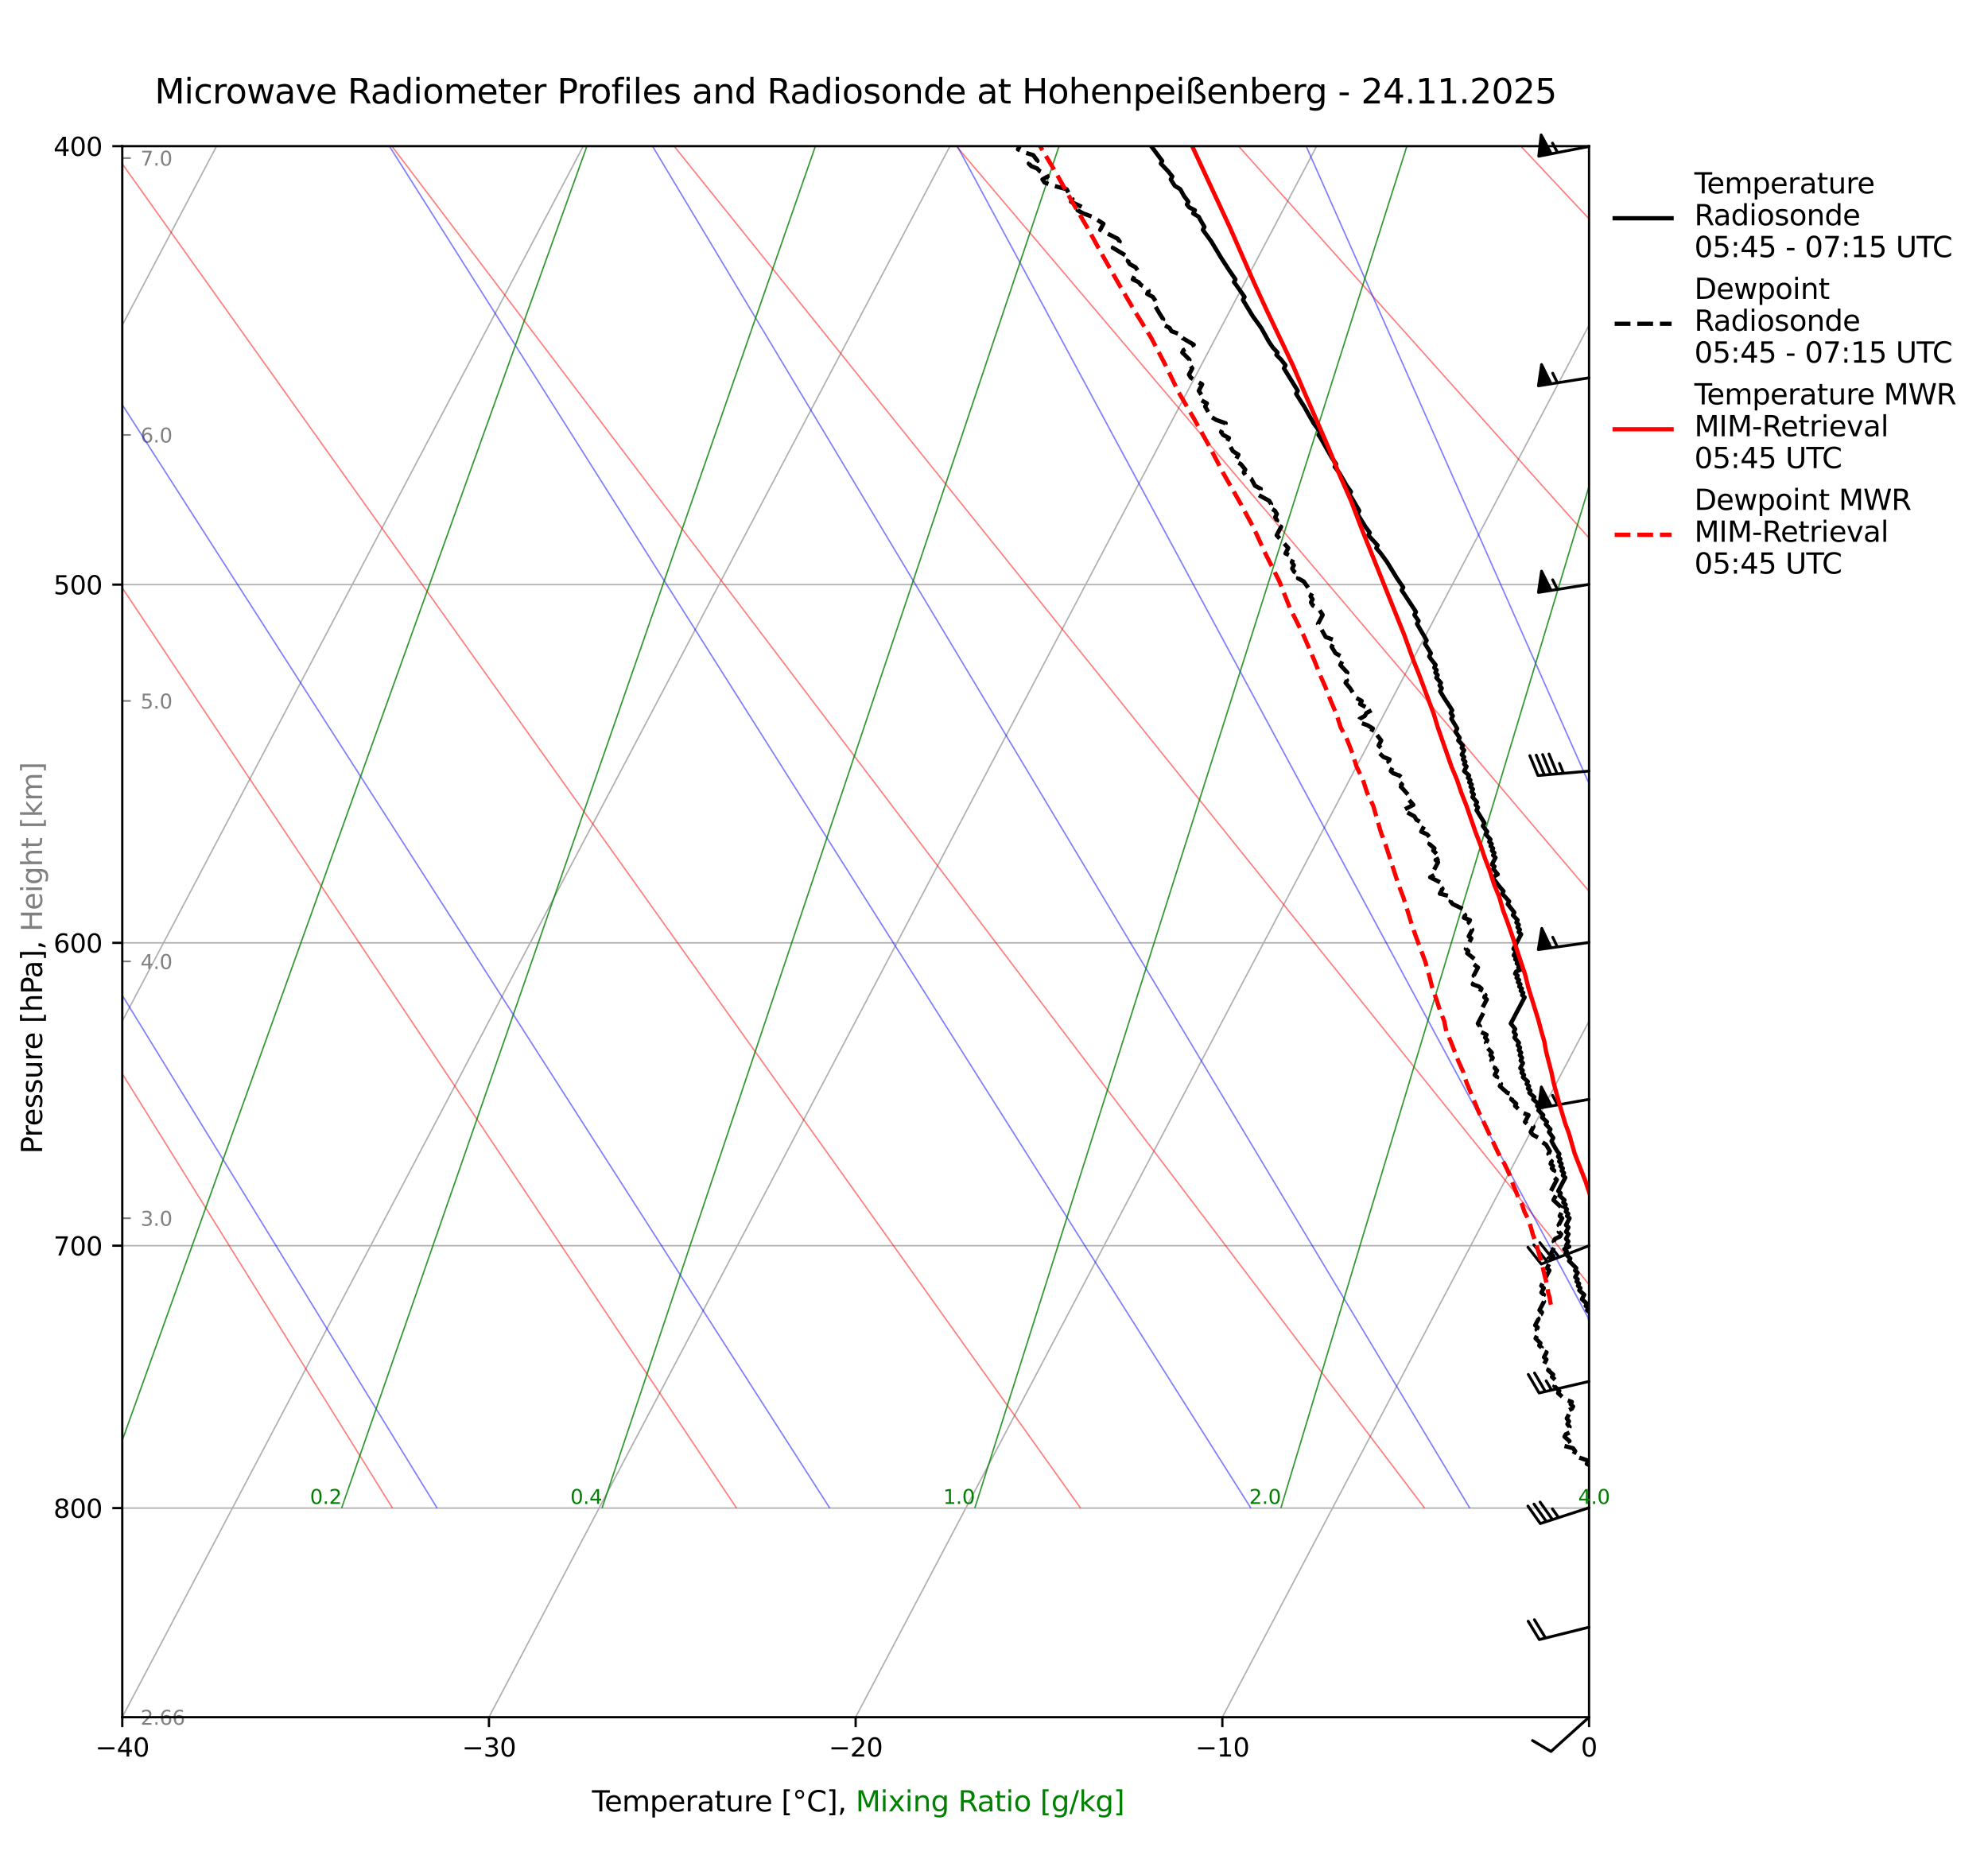 <?xml version="1.0" encoding="utf-8" standalone="no"?>
<!DOCTYPE svg PUBLIC "-//W3C//DTD SVG 1.1//EN"
  "http://www.w3.org/Graphics/SVG/1.1/DTD/svg11.dtd">
<svg xmlns:xlink="http://www.w3.org/1999/xlink" width="698.527pt" height="654.781pt" viewBox="0 0 698.527 654.781" xmlns="http://www.w3.org/2000/svg" version="1.1">
 <defs>
  <style type="text/css">*{stroke-linejoin: round; stroke-linecap: butt}</style>
 </defs>
 <g id="figure_1">
  <g id="patch_1">
   <path d="M 0 654.781 
L 698.527 654.781 
L 698.527 0 
L 0 0 
z
" style="fill: #ffffff"/>
  </g>
  <g id="axes_1">
   <g id="patch_2">
    <path d="M 42.962 603.417 
L 558.346 603.417 
L 558.346 51.364 
L 42.962 51.364 
z
" style="fill: #ffffff"/>
   </g>
   <g id="matplotlib.axis_1">
    <g id="xtick_1">
     <g id="line2d_1">
      <path d="M -1 197.706 
L 76.093 51.364 
" clip-path="url(#pa3cc79d8ad)" style="fill: none; stroke: #b0b0b0; stroke-width: 0.5; stroke-linecap: square"/>
     </g>
    </g>
    <g id="xtick_2">
     <g id="line2d_2">
      <path d="M -1 442.287 
L 204.939 51.364 
" clip-path="url(#pa3cc79d8ad)" style="fill: none; stroke: #b0b0b0; stroke-width: 0.5; stroke-linecap: square"/>
     </g>
    </g>
    <g id="xtick_3">
     <g id="line2d_3">
      <path d="M 42.962 603.417 
L 333.785 51.364 
" clip-path="url(#pa3cc79d8ad)" style="fill: none; stroke: #b0b0b0; stroke-width: 0.5; stroke-linecap: square"/>
     </g>
     <g id="line2d_4">
      <defs>
       <path id="me3273dd5fe" d="M 0 0 
L 0 3.5 
" style="stroke: #000000; stroke-width: 0.8"/>
      </defs>
      <g>
       <use xlink:href="#me3273dd5fe" x="42.962" y="603.417" style="stroke: #000000; stroke-width: 0.8"/>
      </g>
     </g>
     <g id="text_1">
      <!-- −40 -->
      <g transform="translate(33.465 617.256) scale(0.09 -0.09)">
       <defs>
        <path id="DejaVuSans-2212" d="M 678 2272 
L 4684 2272 
L 4684 1741 
L 678 1741 
L 678 2272 
z
" transform="scale(0.016)"/>
        <path id="DejaVuSans-34" d="M 2419 4116 
L 825 1625 
L 2419 1625 
L 2419 4116 
z
M 2253 4666 
L 3047 4666 
L 3047 1625 
L 3713 1625 
L 3713 1100 
L 3047 1100 
L 3047 0 
L 2419 0 
L 2419 1100 
L 313 1100 
L 313 1709 
L 2253 4666 
z
" transform="scale(0.016)"/>
        <path id="DejaVuSans-30" d="M 2034 4250 
Q 1547 4250 1301 3770 
Q 1056 3291 1056 2328 
Q 1056 1369 1301 889 
Q 1547 409 2034 409 
Q 2525 409 2770 889 
Q 3016 1369 3016 2328 
Q 3016 3291 2770 3770 
Q 2525 4250 2034 4250 
z
M 2034 4750 
Q 2819 4750 3233 4129 
Q 3647 3509 3647 2328 
Q 3647 1150 3233 529 
Q 2819 -91 2034 -91 
Q 1250 -91 836 529 
Q 422 1150 422 2328 
Q 422 3509 836 4129 
Q 1250 4750 2034 4750 
z
" transform="scale(0.016)"/>
       </defs>
       <use xlink:href="#DejaVuSans-2212"/>
       <use xlink:href="#DejaVuSans-34" transform="translate(83.789 0)"/>
       <use xlink:href="#DejaVuSans-30" transform="translate(147.412 0)"/>
      </g>
     </g>
    </g>
    <g id="xtick_4">
     <g id="line2d_5">
      <path d="M 171.808 603.417 
L 462.631 51.364 
" clip-path="url(#pa3cc79d8ad)" style="fill: none; stroke: #b0b0b0; stroke-width: 0.5; stroke-linecap: square"/>
     </g>
     <g id="line2d_6">
      <g>
       <use xlink:href="#me3273dd5fe" x="171.808" y="603.417" style="stroke: #000000; stroke-width: 0.8"/>
      </g>
     </g>
     <g id="text_2">
      <!-- −30 -->
      <g transform="translate(162.311 617.256) scale(0.09 -0.09)">
       <defs>
        <path id="DejaVuSans-33" d="M 2597 2516 
Q 3050 2419 3304 2112 
Q 3559 1806 3559 1356 
Q 3559 666 3084 287 
Q 2609 -91 1734 -91 
Q 1441 -91 1130 -33 
Q 819 25 488 141 
L 488 750 
Q 750 597 1062 519 
Q 1375 441 1716 441 
Q 2309 441 2620 675 
Q 2931 909 2931 1356 
Q 2931 1769 2642 2001 
Q 2353 2234 1838 2234 
L 1294 2234 
L 1294 2753 
L 1863 2753 
Q 2328 2753 2575 2939 
Q 2822 3125 2822 3475 
Q 2822 3834 2567 4026 
Q 2313 4219 1838 4219 
Q 1578 4219 1281 4162 
Q 984 4106 628 3988 
L 628 4550 
Q 988 4650 1302 4700 
Q 1616 4750 1894 4750 
Q 2613 4750 3031 4423 
Q 3450 4097 3450 3541 
Q 3450 3153 3228 2886 
Q 3006 2619 2597 2516 
z
" transform="scale(0.016)"/>
       </defs>
       <use xlink:href="#DejaVuSans-2212"/>
       <use xlink:href="#DejaVuSans-33" transform="translate(83.789 0)"/>
       <use xlink:href="#DejaVuSans-30" transform="translate(147.412 0)"/>
      </g>
     </g>
    </g>
    <g id="xtick_5">
     <g id="line2d_7">
      <path d="M 300.654 603.417 
L 591.477 51.364 
" clip-path="url(#pa3cc79d8ad)" style="fill: none; stroke: #b0b0b0; stroke-width: 0.5; stroke-linecap: square"/>
     </g>
     <g id="line2d_8">
      <g>
       <use xlink:href="#me3273dd5fe" x="300.654" y="603.417" style="stroke: #000000; stroke-width: 0.8"/>
      </g>
     </g>
     <g id="text_3">
      <!-- −20 -->
      <g transform="translate(291.157 617.256) scale(0.09 -0.09)">
       <defs>
        <path id="DejaVuSans-32" d="M 1228 531 
L 3431 531 
L 3431 0 
L 469 0 
L 469 531 
Q 828 903 1448 1529 
Q 2069 2156 2228 2338 
Q 2531 2678 2651 2914 
Q 2772 3150 2772 3378 
Q 2772 3750 2511 3984 
Q 2250 4219 1831 4219 
Q 1534 4219 1204 4116 
Q 875 4013 500 3803 
L 500 4441 
Q 881 4594 1212 4672 
Q 1544 4750 1819 4750 
Q 2544 4750 2975 4387 
Q 3406 4025 3406 3419 
Q 3406 3131 3298 2873 
Q 3191 2616 2906 2266 
Q 2828 2175 2409 1742 
Q 1991 1309 1228 531 
z
" transform="scale(0.016)"/>
       </defs>
       <use xlink:href="#DejaVuSans-2212"/>
       <use xlink:href="#DejaVuSans-32" transform="translate(83.789 0)"/>
       <use xlink:href="#DejaVuSans-30" transform="translate(147.412 0)"/>
      </g>
     </g>
    </g>
    <g id="xtick_6">
     <g id="line2d_9">
      <path d="M 429.5 603.417 
L 699.527 90.84 
" clip-path="url(#pa3cc79d8ad)" style="fill: none; stroke: #b0b0b0; stroke-width: 0.5; stroke-linecap: square"/>
     </g>
     <g id="line2d_10">
      <g>
       <use xlink:href="#me3273dd5fe" x="429.5" y="603.417" style="stroke: #000000; stroke-width: 0.8"/>
      </g>
     </g>
     <g id="text_4">
      <!-- −10 -->
      <g transform="translate(420.003 617.256) scale(0.09 -0.09)">
       <defs>
        <path id="DejaVuSans-31" d="M 794 531 
L 1825 531 
L 1825 4091 
L 703 3866 
L 703 4441 
L 1819 4666 
L 2450 4666 
L 2450 531 
L 3481 531 
L 3481 0 
L 794 0 
L 794 531 
z
" transform="scale(0.016)"/>
       </defs>
       <use xlink:href="#DejaVuSans-2212"/>
       <use xlink:href="#DejaVuSans-31" transform="translate(83.789 0)"/>
       <use xlink:href="#DejaVuSans-30" transform="translate(147.412 0)"/>
      </g>
     </g>
    </g>
    <g id="xtick_7">
     <g id="line2d_11">
      <path d="M 558.346 603.417 
L 699.527 335.421 
" clip-path="url(#pa3cc79d8ad)" style="fill: none; stroke: #b0b0b0; stroke-width: 0.5; stroke-linecap: square"/>
     </g>
     <g id="line2d_12">
      <g>
       <use xlink:href="#me3273dd5fe" x="558.346" y="603.417" style="stroke: #000000; stroke-width: 0.8"/>
      </g>
     </g>
     <g id="text_5">
      <!-- 0 -->
      <g transform="translate(555.482 617.256) scale(0.09 -0.09)">
       <use xlink:href="#DejaVuSans-30"/>
      </g>
     </g>
    </g>
   </g>
   <g id="matplotlib.axis_2">
    <g id="ytick_1">
     <g id="line2d_13">
      <path d="M 42.962 51.364 
L 558.346 51.364 
" clip-path="url(#pa3cc79d8ad)" style="fill: none; stroke: #b0b0b0; stroke-width: 0.5; stroke-linecap: square"/>
     </g>
     <g id="line2d_14">
      <defs>
       <path id="mdf9ab34e99" d="M 0 0 
L -3.5 0 
" style="stroke: #000000; stroke-width: 0.8"/>
      </defs>
      <g>
       <use xlink:href="#mdf9ab34e99" x="42.962" y="51.364" style="stroke: #000000; stroke-width: 0.8"/>
      </g>
     </g>
     <g id="text_6">
      <!-- 400 -->
      <g transform="translate(18.783 54.784) scale(0.09 -0.09)">
       <use xlink:href="#DejaVuSans-34"/>
       <use xlink:href="#DejaVuSans-30" transform="translate(63.623 0)"/>
       <use xlink:href="#DejaVuSans-30" transform="translate(127.246 0)"/>
      </g>
     </g>
    </g>
    <g id="ytick_2">
     <g id="line2d_15">
      <path d="M 42.962 205.43 
L 558.346 205.43 
" clip-path="url(#pa3cc79d8ad)" style="fill: none; stroke: #b0b0b0; stroke-width: 0.5; stroke-linecap: square"/>
     </g>
     <g id="line2d_16">
      <g>
       <use xlink:href="#mdf9ab34e99" x="42.962" y="205.43" style="stroke: #000000; stroke-width: 0.8"/>
      </g>
     </g>
     <g id="text_7">
      <!-- 500 -->
      <g transform="translate(18.783 208.849) scale(0.09 -0.09)">
       <defs>
        <path id="DejaVuSans-35" d="M 691 4666 
L 3169 4666 
L 3169 4134 
L 1269 4134 
L 1269 2991 
Q 1406 3038 1543 3061 
Q 1681 3084 1819 3084 
Q 2600 3084 3056 2656 
Q 3513 2228 3513 1497 
Q 3513 744 3044 326 
Q 2575 -91 1722 -91 
Q 1428 -91 1123 -41 
Q 819 9 494 109 
L 494 744 
Q 775 591 1075 516 
Q 1375 441 1709 441 
Q 2250 441 2565 725 
Q 2881 1009 2881 1497 
Q 2881 1984 2565 2268 
Q 2250 2553 1709 2553 
Q 1456 2553 1204 2497 
Q 953 2441 691 2322 
L 691 4666 
z
" transform="scale(0.016)"/>
       </defs>
       <use xlink:href="#DejaVuSans-35"/>
       <use xlink:href="#DejaVuSans-30" transform="translate(63.623 0)"/>
       <use xlink:href="#DejaVuSans-30" transform="translate(127.246 0)"/>
      </g>
     </g>
    </g>
    <g id="ytick_3">
     <g id="line2d_17">
      <path d="M 42.962 331.31 
L 558.346 331.31 
" clip-path="url(#pa3cc79d8ad)" style="fill: none; stroke: #b0b0b0; stroke-width: 0.5; stroke-linecap: square"/>
     </g>
     <g id="line2d_18">
      <g>
       <use xlink:href="#mdf9ab34e99" x="42.962" y="331.31" style="stroke: #000000; stroke-width: 0.8"/>
      </g>
     </g>
     <g id="text_8">
      <!-- 600 -->
      <g transform="translate(18.783 334.729) scale(0.09 -0.09)">
       <defs>
        <path id="DejaVuSans-36" d="M 2113 2584 
Q 1688 2584 1439 2293 
Q 1191 2003 1191 1497 
Q 1191 994 1439 701 
Q 1688 409 2113 409 
Q 2538 409 2786 701 
Q 3034 994 3034 1497 
Q 3034 2003 2786 2293 
Q 2538 2584 2113 2584 
z
M 3366 4563 
L 3366 3988 
Q 3128 4100 2886 4159 
Q 2644 4219 2406 4219 
Q 1781 4219 1451 3797 
Q 1122 3375 1075 2522 
Q 1259 2794 1537 2939 
Q 1816 3084 2150 3084 
Q 2853 3084 3261 2657 
Q 3669 2231 3669 1497 
Q 3669 778 3244 343 
Q 2819 -91 2113 -91 
Q 1303 -91 875 529 
Q 447 1150 447 2328 
Q 447 3434 972 4092 
Q 1497 4750 2381 4750 
Q 2619 4750 2861 4703 
Q 3103 4656 3366 4563 
z
" transform="scale(0.016)"/>
       </defs>
       <use xlink:href="#DejaVuSans-36"/>
       <use xlink:href="#DejaVuSans-30" transform="translate(63.623 0)"/>
       <use xlink:href="#DejaVuSans-30" transform="translate(127.246 0)"/>
      </g>
     </g>
    </g>
    <g id="ytick_4">
     <g id="line2d_19">
      <path d="M 42.962 437.74 
L 558.346 437.74 
" clip-path="url(#pa3cc79d8ad)" style="fill: none; stroke: #b0b0b0; stroke-width: 0.5; stroke-linecap: square"/>
     </g>
     <g id="line2d_20">
      <g>
       <use xlink:href="#mdf9ab34e99" x="42.962" y="437.74" style="stroke: #000000; stroke-width: 0.8"/>
      </g>
     </g>
     <g id="text_9">
      <!-- 700 -->
      <g transform="translate(18.783 441.16) scale(0.09 -0.09)">
       <defs>
        <path id="DejaVuSans-37" d="M 525 4666 
L 3525 4666 
L 3525 4397 
L 1831 0 
L 1172 0 
L 2766 4134 
L 525 4134 
L 525 4666 
z
" transform="scale(0.016)"/>
       </defs>
       <use xlink:href="#DejaVuSans-37"/>
       <use xlink:href="#DejaVuSans-30" transform="translate(63.623 0)"/>
       <use xlink:href="#DejaVuSans-30" transform="translate(127.246 0)"/>
      </g>
     </g>
    </g>
    <g id="ytick_5">
     <g id="line2d_21">
      <path d="M 42.962 529.935 
L 558.346 529.935 
" clip-path="url(#pa3cc79d8ad)" style="fill: none; stroke: #b0b0b0; stroke-width: 0.5; stroke-linecap: square"/>
     </g>
     <g id="line2d_22">
      <g>
       <use xlink:href="#mdf9ab34e99" x="42.962" y="529.935" style="stroke: #000000; stroke-width: 0.8"/>
      </g>
     </g>
     <g id="text_10">
      <!-- 800 -->
      <g transform="translate(18.783 533.354) scale(0.09 -0.09)">
       <defs>
        <path id="DejaVuSans-38" d="M 2034 2216 
Q 1584 2216 1326 1975 
Q 1069 1734 1069 1313 
Q 1069 891 1326 650 
Q 1584 409 2034 409 
Q 2484 409 2743 651 
Q 3003 894 3003 1313 
Q 3003 1734 2745 1975 
Q 2488 2216 2034 2216 
z
M 1403 2484 
Q 997 2584 770 2862 
Q 544 3141 544 3541 
Q 544 4100 942 4425 
Q 1341 4750 2034 4750 
Q 2731 4750 3128 4425 
Q 3525 4100 3525 3541 
Q 3525 3141 3298 2862 
Q 3072 2584 2669 2484 
Q 3125 2378 3379 2068 
Q 3634 1759 3634 1313 
Q 3634 634 3220 271 
Q 2806 -91 2034 -91 
Q 1263 -91 848 271 
Q 434 634 434 1313 
Q 434 1759 690 2068 
Q 947 2378 1403 2484 
z
M 1172 3481 
Q 1172 3119 1398 2916 
Q 1625 2713 2034 2713 
Q 2441 2713 2670 2916 
Q 2900 3119 2900 3481 
Q 2900 3844 2670 4047 
Q 2441 4250 2034 4250 
Q 1625 4250 1398 4047 
Q 1172 3844 1172 3481 
z
" transform="scale(0.016)"/>
       </defs>
       <use xlink:href="#DejaVuSans-38"/>
       <use xlink:href="#DejaVuSans-30" transform="translate(63.623 0)"/>
       <use xlink:href="#DejaVuSans-30" transform="translate(127.246 0)"/>
      </g>
     </g>
    </g>
    <g id="ytick_6">
     <g id="line2d_23">
      <defs>
       <path id="m5cf0bd3dc3" d="M 0 0 
L 3 0 
" style="stroke: #808080; stroke-width: 0.6"/>
      </defs>
      <g>
       <use xlink:href="#m5cf0bd3dc3" x="42.962" y="603.417" style="fill: #808080; stroke: #808080; stroke-width: 0.6"/>
      </g>
     </g>
     <g id="text_11">
      <!--  2.66 -->
      <g style="fill: #808080" transform="translate(47.151 606.077) scale(0.07 -0.07)">
       <defs>
        <path id="DejaVuSans-20" transform="scale(0.016)"/>
        <path id="DejaVuSans-2e" d="M 684 794 
L 1344 794 
L 1344 0 
L 684 0 
L 684 794 
z
" transform="scale(0.016)"/>
       </defs>
       <use xlink:href="#DejaVuSans-20"/>
       <use xlink:href="#DejaVuSans-32" transform="translate(31.787 0)"/>
       <use xlink:href="#DejaVuSans-2e" transform="translate(95.41 0)"/>
       <use xlink:href="#DejaVuSans-36" transform="translate(127.197 0)"/>
       <use xlink:href="#DejaVuSans-36" transform="translate(190.82 0)"/>
      </g>
     </g>
    </g>
    <g id="ytick_7">
     <g id="line2d_24">
      <g>
       <use xlink:href="#m5cf0bd3dc3" x="42.962" y="428.086" style="fill: #808080; stroke: #808080; stroke-width: 0.6"/>
      </g>
     </g>
     <g id="text_12">
      <!-- 3.0   -->
      <g style="fill: #808080" transform="translate(49.381 430.746) scale(0.07 -0.07)">
       <use xlink:href="#DejaVuSans-33"/>
       <use xlink:href="#DejaVuSans-2e" transform="translate(63.623 0)"/>
       <use xlink:href="#DejaVuSans-30" transform="translate(95.41 0)"/>
       <use xlink:href="#DejaVuSans-20" transform="translate(159.033 0)"/>
       <use xlink:href="#DejaVuSans-20" transform="translate(190.82 0)"/>
      </g>
     </g>
    </g>
    <g id="ytick_8">
     <g id="line2d_25">
      <g>
       <use xlink:href="#m5cf0bd3dc3" x="42.962" y="337.838" style="fill: #808080; stroke: #808080; stroke-width: 0.6"/>
      </g>
     </g>
     <g id="text_13">
      <!-- 4.0   -->
      <g style="fill: #808080" transform="translate(49.381 340.498) scale(0.07 -0.07)">
       <use xlink:href="#DejaVuSans-34"/>
       <use xlink:href="#DejaVuSans-2e" transform="translate(63.623 0)"/>
       <use xlink:href="#DejaVuSans-30" transform="translate(95.41 0)"/>
       <use xlink:href="#DejaVuSans-20" transform="translate(159.033 0)"/>
       <use xlink:href="#DejaVuSans-20" transform="translate(190.82 0)"/>
      </g>
     </g>
    </g>
    <g id="ytick_9">
     <g id="line2d_26">
      <g>
       <use xlink:href="#m5cf0bd3dc3" x="42.962" y="246.311" style="fill: #808080; stroke: #808080; stroke-width: 0.6"/>
      </g>
     </g>
     <g id="text_14">
      <!-- 5.0   -->
      <g style="fill: #808080" transform="translate(49.381 248.971) scale(0.07 -0.07)">
       <use xlink:href="#DejaVuSans-35"/>
       <use xlink:href="#DejaVuSans-2e" transform="translate(63.623 0)"/>
       <use xlink:href="#DejaVuSans-30" transform="translate(95.41 0)"/>
       <use xlink:href="#DejaVuSans-20" transform="translate(159.033 0)"/>
       <use xlink:href="#DejaVuSans-20" transform="translate(190.82 0)"/>
      </g>
     </g>
    </g>
    <g id="ytick_10">
     <g id="line2d_27">
      <g>
       <use xlink:href="#m5cf0bd3dc3" x="42.962" y="152.84" style="fill: #808080; stroke: #808080; stroke-width: 0.6"/>
      </g>
     </g>
     <g id="text_15">
      <!-- 6.0   -->
      <g style="fill: #808080" transform="translate(49.381 155.5) scale(0.07 -0.07)">
       <use xlink:href="#DejaVuSans-36"/>
       <use xlink:href="#DejaVuSans-2e" transform="translate(63.623 0)"/>
       <use xlink:href="#DejaVuSans-30" transform="translate(95.41 0)"/>
       <use xlink:href="#DejaVuSans-20" transform="translate(159.033 0)"/>
       <use xlink:href="#DejaVuSans-20" transform="translate(190.82 0)"/>
      </g>
     </g>
    </g>
    <g id="ytick_11">
     <g id="line2d_28">
      <g>
       <use xlink:href="#m5cf0bd3dc3" x="42.962" y="55.546" style="fill: #808080; stroke: #808080; stroke-width: 0.6"/>
      </g>
     </g>
     <g id="text_16">
      <!-- 7.0   -->
      <g style="fill: #808080" transform="translate(49.381 58.205) scale(0.07 -0.07)">
       <use xlink:href="#DejaVuSans-37"/>
       <use xlink:href="#DejaVuSans-2e" transform="translate(63.623 0)"/>
       <use xlink:href="#DejaVuSans-30" transform="translate(95.41 0)"/>
       <use xlink:href="#DejaVuSans-20" transform="translate(159.033 0)"/>
       <use xlink:href="#DejaVuSans-20" transform="translate(190.82 0)"/>
      </g>
     </g>
    </g>
   </g>
   <g id="LineCollection_1">
    <path clip-path="url(#pa3cc79d8ad)" style="fill: none; stroke: #ff0000; stroke-opacity: 0.5; stroke-width: 0.5"/>
    <path d="M 17.015 529.935 
L -1 498.697 
" clip-path="url(#pa3cc79d8ad)" style="fill: none; stroke: #ff0000; stroke-opacity: 0.5; stroke-width: 0.5"/>
    <path d="M 137.902 529.935 
L -1 306.649 
" clip-path="url(#pa3cc79d8ad)" style="fill: none; stroke: #ff0000; stroke-opacity: 0.5; stroke-width: 0.5"/>
    <path d="M 258.79 529.935 
L -1 140.717 
" clip-path="url(#pa3cc79d8ad)" style="fill: none; stroke: #ff0000; stroke-opacity: 0.5; stroke-width: 0.5"/>
    <path d="M 379.678 529.935 
L 38.529 51.364 
" clip-path="url(#pa3cc79d8ad)" style="fill: none; stroke: #ff0000; stroke-opacity: 0.5; stroke-width: 0.5"/>
    <path d="M 500.565 529.935 
L 137.697 51.364 
" clip-path="url(#pa3cc79d8ad)" style="fill: none; stroke: #ff0000; stroke-opacity: 0.5; stroke-width: 0.5"/>
    <path d="M 621.453 529.935 
L 236.865 51.364 
" clip-path="url(#pa3cc79d8ad)" style="fill: none; stroke: #ff0000; stroke-opacity: 0.5; stroke-width: 0.5"/>
    <path d="M 699.527 479.506 
L 336.034 51.364 
" clip-path="url(#pa3cc79d8ad)" style="fill: none; stroke: #ff0000; stroke-opacity: 0.5; stroke-width: 0.5"/>
    <path d="M 699.527 346.902 
L 435.202 51.364 
" clip-path="url(#pa3cc79d8ad)" style="fill: none; stroke: #ff0000; stroke-opacity: 0.5; stroke-width: 0.5"/>
    <path d="M 699.527 227.106 
L 534.371 51.364 
" clip-path="url(#pa3cc79d8ad)" style="fill: none; stroke: #ff0000; stroke-opacity: 0.5; stroke-width: 0.5"/>
   </g>
   <g id="LineCollection_2">
    <path clip-path="url(#pa3cc79d8ad)" style="fill: none; stroke: #0000ff; stroke-opacity: 0.5; stroke-width: 0.5"/>
    <path d="M 23.705 529.935 
L -1 486.916 
" clip-path="url(#pa3cc79d8ad)" style="fill: none; stroke: #0000ff; stroke-opacity: 0.5; stroke-width: 0.5"/>
    <path d="M 153.574 529.935 
L -1 278.149 
" clip-path="url(#pa3cc79d8ad)" style="fill: none; stroke: #0000ff; stroke-opacity: 0.5; stroke-width: 0.5"/>
    <path d="M 291.553 529.935 
L -1 73.645 
" clip-path="url(#pa3cc79d8ad)" style="fill: none; stroke: #0000ff; stroke-opacity: 0.5; stroke-width: 0.5"/>
    <path d="M 439.514 529.935 
L 136.82 51.364 
" clip-path="url(#pa3cc79d8ad)" style="fill: none; stroke: #0000ff; stroke-opacity: 0.5; stroke-width: 0.5"/>
    <path d="M 516.421 529.935 
L 229.269 51.364 
" clip-path="url(#pa3cc79d8ad)" style="fill: none; stroke: #0000ff; stroke-opacity: 0.5; stroke-width: 0.5"/>
    <path d="M 594.044 529.935 
L 336.372 51.364 
" clip-path="url(#pa3cc79d8ad)" style="fill: none; stroke: #0000ff; stroke-opacity: 0.5; stroke-width: 0.5"/>
    <path d="M 671.296 529.935 
L 458.947 51.364 
" clip-path="url(#pa3cc79d8ad)" style="fill: none; stroke: #0000ff; stroke-opacity: 0.5; stroke-width: 0.5"/>
    <path d="M 699.527 382.567 
L 592.091 51.364 
" clip-path="url(#pa3cc79d8ad)" style="fill: none; stroke: #0000ff; stroke-opacity: 0.5; stroke-width: 0.5"/>
    <path clip-path="url(#pa3cc79d8ad)" style="fill: none; stroke: #0000ff; stroke-opacity: 0.5; stroke-width: 0.5"/>
    <path clip-path="url(#pa3cc79d8ad)" style="fill: none; stroke: #0000ff; stroke-opacity: 0.5; stroke-width: 0.5"/>
    <path clip-path="url(#pa3cc79d8ad)" style="fill: none; stroke: #0000ff; stroke-opacity: 0.5; stroke-width: 0.5"/>
    <path clip-path="url(#pa3cc79d8ad)" style="fill: none; stroke: #0000ff; stroke-opacity: 0.5; stroke-width: 0.5"/>
    <path clip-path="url(#pa3cc79d8ad)" style="fill: none; stroke: #0000ff; stroke-opacity: 0.5; stroke-width: 0.5"/>
    <path clip-path="url(#pa3cc79d8ad)" style="fill: none; stroke: #0000ff; stroke-opacity: 0.5; stroke-width: 0.5"/>
   </g>
   <g id="LineCollection_3">
    <path d="M 34.418 529.935 
L 206.228 51.364 
" clip-path="url(#pa3cc79d8ad)" style="fill: none; stroke: #008000; stroke-opacity: 0.8; stroke-width: 0.5"/>
    <path d="M 120.043 529.935 
L 286.511 51.364 
" clip-path="url(#pa3cc79d8ad)" style="fill: none; stroke: #008000; stroke-opacity: 0.8; stroke-width: 0.5"/>
    <path d="M 211.537 529.935 
L 372.114 51.364 
" clip-path="url(#pa3cc79d8ad)" style="fill: none; stroke: #008000; stroke-opacity: 0.8; stroke-width: 0.5"/>
    <path d="M 342.523 529.935 
L 494.337 51.364 
" clip-path="url(#pa3cc79d8ad)" style="fill: none; stroke: #008000; stroke-opacity: 0.8; stroke-width: 0.5"/>
    <path d="M 450.062 529.935 
L 594.394 51.364 
" clip-path="url(#pa3cc79d8ad)" style="fill: none; stroke: #008000; stroke-opacity: 0.8; stroke-width: 0.5"/>
    <path d="M 565.657 529.935 
L 699.527 58.863 
" clip-path="url(#pa3cc79d8ad)" style="fill: none; stroke: #008000; stroke-opacity: 0.8; stroke-width: 0.5"/>
    <path d="M 665.307 529.935 
L 699.527 402.567 
" clip-path="url(#pa3cc79d8ad)" style="fill: none; stroke: #008000; stroke-opacity: 0.8; stroke-width: 0.5"/>
    <path clip-path="url(#pa3cc79d8ad)" style="fill: none; stroke: #008000; stroke-opacity: 0.8; stroke-width: 0.5"/>
    <path clip-path="url(#pa3cc79d8ad)" style="fill: none; stroke: #008000; stroke-opacity: 0.8; stroke-width: 0.5"/>
    <path clip-path="url(#pa3cc79d8ad)" style="fill: none; stroke: #008000; stroke-opacity: 0.8; stroke-width: 0.5"/>
    <path clip-path="url(#pa3cc79d8ad)" style="fill: none; stroke: #008000; stroke-opacity: 0.8; stroke-width: 0.5"/>
   </g>
   <g id="line2d_29">
    <path d="M 568.653 603.417 
L 571.934 602.081 
L 573.681 601.21 
L 582.336 599.457 
L 596.06 597.863 
L 599.041 597.096 
L 600.173 594.947 
L 601.784 594.334 
L 602.46 593.051 
L 604.097 592.389 
L 603.137 591.766 
L 603.445 591.182 
L 611.325 588.452 
L 611.605 587.92 
L 610.61 587.365 
L 611.238 586.173 
L 610.264 585.576 
L 610.94 584.293 
L 612.611 583.566 
L 613.006 582.815 
L 611.155 581.439 
L 612.401 579.072 
L 610.388 578.002 
L 610.698 577.414 
L 609.745 576.777 
L 610.119 576.067 
L 608.394 574.451 
L 608.829 573.625 
L 607.98 572.79 
L 607.217 571.792 
L 606.301 571.085 
L 602.908 567.743 
L 603.399 566.811 
L 601.331 565.845 
L 599.688 564.073 
L 600.077 563.333 
L 598.272 561.868 
L 598.733 560.994 
L 596.678 560.003 
L 597.244 558.928 
L 600.388 557.851 
L 599.659 556.79 
L 600.202 555.76 
L 599.452 554.736 
L 595.427 552.593 
L 593.979 550.452 
L 594.526 549.412 
L 592.981 547.455 
L 590.483 544.858 
L 586.362 540.452 
L 584.753 538.614 
L 585.261 537.65 
L 582.869 534.854 
L 581.264 533.009 
L 583.087 531.994 
L 583.654 530.918 
L 581.477 527.713 
L 579.42 526.725 
L 579.923 525.771 
L 577.524 522.987 
L 575.807 521.355 
L 577.903 517.376 
L 575.597 514.417 
L 576.775 512.18 
L 576.098 511.019 
L 577.962 509.927 
L 575.919 508.914 
L 579.411 507.176 
L 579.82 506.4 
L 578.936 505.632 
L 579.351 504.844 
L 576.803 502.343 
L 575.231 500.436 
L 575.763 499.427 
L 574.199 497.503 
L 572.5 495.836 
L 569.908 493.42 
L 570.325 492.628 
L 569.445 491.853 
L 570.248 490.329 
L 569.369 489.551 
L 569.789 488.755 
L 568.93 487.939 
L 569.37 487.104 
L 565.942 483.827 
L 566.765 482.266 
L 565.881 481.498 
L 566.286 480.729 
L 565.393 479.978 
L 565.779 479.245 
L 563.129 476.937 
L 563.572 476.098 
L 561.895 474.389 
L 562.319 473.584 
L 561.45 472.787 
L 562.316 471.145 
L 561.458 470.327 
L 562.287 468.754 
L 559.636 466.449 
L 560.03 465.701 
L 559.131 464.962 
L 559.53 464.203 
L 558.647 463.434 
L 559.454 461.902 
L 557.666 460.405 
L 558.063 459.651 
L 557.173 458.895 
L 557.581 458.12 
L 555.842 456.528 
L 556.663 454.972 
L 554.903 453.421 
L 555.319 452.63 
L 554.448 451.838 
L 554.861 451.055 
L 553.965 450.31 
L 554.363 449.554 
L 553.483 448.778 
L 554.308 447.213 
L 553.429 446.434 
L 553.861 445.616 
L 551.318 443.105 
L 551.756 442.272 
L 550.074 440.575 
L 550.509 439.75 
L 549.65 438.933 
L 551.39 438.076 
L 550.279 437.74 
L 551.074 436.23 
L 550.255 435.339 
L 551.132 433.675 
L 550.267 432.871 
L 551.105 431.279 
L 550.237 430.482 
L 551.499 428.086 
L 550.622 427.305 
L 551.039 426.514 
L 550.163 425.732 
L 550.581 424.938 
L 549.721 424.124 
L 550.145 423.319 
L 549.282 422.512 
L 549.701 421.715 
L 547.966 420.119 
L 548.387 419.319 
L 547.52 418.518 
L 550.008 413.796 
L 549.134 413.009 
L 549.56 412.201 
L 548.703 411.382 
L 549.135 410.562 
L 548.268 409.761 
L 548.696 408.949 
L 547.836 408.136 
L 548.275 407.302 
L 547.449 406.425 
L 547.927 405.516 
L 547.162 404.524 
L 545.803 402.212 
L 545.161 400.985 
L 545.769 399.83 
L 544.264 397.795 
L 544.777 396.822 
L 543.138 395.041 
L 543.559 394.243 
L 541.818 392.655 
L 542.246 391.844 
L 540.542 390.187 
L 540.965 389.383 
L 540.084 388.61 
L 540.48 387.858 
L 538.719 386.308 
L 539.128 385.532 
L 537.354 384.009 
L 537.758 383.241 
L 536.875 382.472 
L 537.292 381.681 
L 536.426 380.878 
L 536.844 380.085 
L 535.093 378.518 
L 535.506 377.733 
L 534.632 376.947 
L 535.052 376.15 
L 534.19 375.341 
L 535.118 373.579 
L 534.32 372.647 
L 534.811 371.714 
L 534.015 370.78 
L 534.485 369.889 
L 533.661 369.007 
L 534.115 368.145 
L 533.269 367.305 
L 533.718 366.452 
L 532.116 364.602 
L 532.642 363.603 
L 531.881 362.603 
L 532.397 361.624 
L 530.848 359.671 
L 535.715 350.432 
L 534.828 349.671 
L 535.229 348.908 
L 534.337 348.156 
L 534.734 347.404 
L 533.836 346.661 
L 534.24 345.896 
L 533.355 345.129 
L 533.759 344.362 
L 532.87 343.605 
L 533.269 342.847 
L 532.362 342.122 
L 532.738 341.408 
L 534.403 340.693 
L 533.486 339.989 
L 533.863 339.273 
L 532.952 338.556 
L 533.331 337.838 
L 532.421 337.12 
L 532.788 336.423 
L 531.878 335.703 
L 532.68 334.181 
L 531.797 333.413 
L 534.496 328.289 
L 533.622 327.502 
L 534.055 326.68 
L 533.212 325.834 
L 533.665 324.975 
L 532.811 324.15 
L 533.246 323.324 
L 531.59 321.576 
L 532.082 320.641 
L 529.772 317.69 
L 530.279 316.727 
L 527.828 314.042 
L 528.288 313.169 
L 526.683 311.323 
L 524.419 308.284 
L 526.253 307.248 
L 524.688 305.327 
L 525.123 304.502 
L 524.232 303.748 
L 525.483 301.373 
L 524.644 300.519 
L 525.075 299.701 
L 524.212 298.893 
L 524.626 298.109 
L 523.745 297.335 
L 524.146 296.573 
L 523.272 295.786 
L 523.7 294.974 
L 522.063 293.189 
L 522.557 292.252 
L 521.027 290.264 
L 521.587 289.201 
L 518.812 284.685 
L 519.319 283.724 
L 518.505 282.824 
L 518.986 281.91 
L 517.374 280.078 
L 517.864 279.148 
L 517.066 278.216 
L 517.538 277.321 
L 516.696 276.475 
L 517.123 275.664 
L 516.242 274.89 
L 516.656 274.103 
L 515.783 273.315 
L 516.199 272.526 
L 514.448 270.958 
L 515.296 269.349 
L 514.445 268.518 
L 514.883 267.685 
L 514.034 266.852 
L 514.473 266.018 
L 513.612 265.208 
L 514.453 263.61 
L 513.593 262.798 
L 514.035 261.958 
L 512.384 260.2 
L 512.882 259.256 
L 511.424 257.132 
L 512.025 255.991 
L 509.956 252.582 
L 510.486 251.575 
L 509.715 250.593 
L 510.254 249.57 
L 507.4 245.204 
L 506.027 242.919 
L 506.592 241.846 
L 505.822 240.863 
L 506.306 239.944 
L 504.678 238.142 
L 505.157 237.233 
L 504.334 236.348 
L 504.794 235.476 
L 503.965 234.603 
L 504.447 233.689 
L 502.905 231.725 
L 502.177 230.661 
L 502.766 229.541 
L 500.676 226.173 
L 501.276 225.033 
L 497.894 219.224 
L 498.444 218.181 
L 496.968 216.09 
L 497.534 215.015 
L 493.242 208.488 
L 492.504 207.443 
L 493.056 206.395 
L 490.865 203.217 
L 487.405 197.555 
L 485.17 194.462 
L 483.584 192.579 
L 484.066 191.664 
L 480.795 188.091 
L 481.295 187.142 
L 479.78 185.125 
L 477.002 180.617 
L 477.605 179.471 
L 474.892 174.838 
L 474.159 173.784 
L 474.685 172.786 
L 473.2 170.712 
L 470.51 166.035 
L 468.982 164.044 
L 469.492 163.076 
L 468.023 160.973 
L 464.02 153.898 
L 463.288 152.84 
L 463.822 151.826 
L 461.588 148.73 
L 460.237 146.403 
L 458.247 142.844 
L 455.426 138.415 
L 456.004 137.319 
L 451.135 129.44 
L 451.695 128.376 
L 450.161 126.397 
L 448.483 124.692 
L 448.908 123.884 
L 447.249 122.141 
L 445.807 119.988 
L 443.156 115.237 
L 441.675 113.156 
L 440.18 111.101 
L 436.736 105.411 
L 437.3 104.341 
L 434.359 100.14 
L 433.588 99.158 
L 434.106 98.175 
L 431.918 94.99 
L 429.076 90.601 
L 425.645 84.886 
L 422.654 80.78 
L 423.203 79.737 
L 421.85 77.414 
L 421.21 76.183 
L 419.257 74.999 
L 419.846 73.881 
L 417.815 72.844 
L 417.047 71.856 
L 417.551 70.901 
L 416.036 68.884 
L 414.72 66.49 
L 412.775 65.29 
L 411.377 63.054 
L 411.922 62.018 
L 410.359 60.095 
L 407.87 57.482 
L 408.366 56.54 
L 403.835 50.466 
L 402.416 48.268 
L 400.318 44.913 
L 398.706 43.081 
L 399.139 42.26 
L 396.612 39.719 
L 395.786 38.841 
L 396.277 37.909 
L 394.749 35.917 
L 393.383 33.618 
L 392.181 31.01 
L 390.297 29.693 
L 389.018 27.231 
L 386.946 23.826 
L 384.356 18.959 
L 382.886 16.858 
L 381.372 14.841 
L 379.995 12.562 
L 378.001 9.011 
L 376.004 7.909 
L 376.596 6.786 
L 375.282 4.389 
L 374.031 1.871 
L 372.29 -1 
L 372.29 -1 
" clip-path="url(#pa3cc79d8ad)" style="fill: none; stroke: #000000; stroke-width: 1.5; stroke-linecap: square"/>
   </g>
   <g id="line2d_30">
    <path d="M 564.788 603.417 
L 568.069 602.081 
L 568.995 600.322 
L 568.163 599.457 
L 571.172 598.637 
L 572.868 597.863 
L 573.272 597.096 
L 574.961 596.336 
L 574.056 595.606 
L 575.751 592.389 
L 573.81 591.182 
L 572.817 590.621 
L 570.532 590.068 
L 570.824 589.514 
L 573.96 588.452 
L 574.24 587.92 
L 575.821 587.365 
L 576.764 585.576 
L 575.803 584.954 
L 576.534 583.566 
L 575.641 582.815 
L 576.012 582.111 
L 575.078 581.439 
L 575.42 580.79 
L 574.457 580.172 
L 575.312 578.549 
L 576.888 578.002 
L 577.198 577.414 
L 576.245 576.777 
L 576.619 576.067 
L 574.894 574.451 
L 575.768 572.79 
L 575.006 571.792 
L 575.82 570.247 
L 574.961 569.432 
L 575.85 567.743 
L 577.63 566.811 
L 576.85 565.845 
L 577.784 564.073 
L 575.969 562.626 
L 576.368 561.868 
L 578.117 560.994 
L 577.351 560.003 
L 574.052 558.928 
L 567.99 555.76 
L 571.106 554.736 
L 572.957 553.67 
L 577.389 552.593 
L 576.669 551.515 
L 573.363 550.452 
L 571.334 549.412 
L 564.635 547.455 
L 565.105 546.562 
L 563.425 544.858 
L 563.88 543.996 
L 565.627 543.125 
L 567.51 539.551 
L 565.934 537.65 
L 566.438 536.694 
L 564.352 535.761 
L 566.119 534.854 
L 565.309 533.945 
L 565.802 533.009 
L 563.76 531.994 
L 562.332 529.814 
L 564.461 525.771 
L 562.878 523.884 
L 560.774 522.987 
L 562.513 522.132 
L 562.923 521.355 
L 562.026 520.612 
L 559.831 519.885 
L 560.672 518.29 
L 559.081 516.417 
L 559.601 515.431 
L 557.558 514.417 
L 558.131 513.33 
L 554.871 512.18 
L 552.906 511.019 
L 553.481 509.927 
L 552.727 508.914 
L 549.34 508.005 
L 549.776 507.176 
L 551.474 506.4 
L 549.716 504.844 
L 550.146 504.03 
L 551.869 503.205 
L 551.034 502.343 
L 551.522 501.417 
L 550.75 500.436 
L 551.282 499.427 
L 550.517 498.434 
L 551.46 496.643 
L 550.597 495.836 
L 552.306 495.038 
L 552.732 494.229 
L 551.869 493.42 
L 552.287 492.628 
L 550.118 491.853 
L 547.465 489.551 
L 547.885 488.755 
L 546.178 487.104 
L 547.054 485.44 
L 545.327 483.827 
L 545.74 483.042 
L 543.977 481.498 
L 544.382 480.729 
L 542.587 479.245 
L 543.381 477.738 
L 542.514 476.937 
L 543.409 475.239 
L 541.28 474.389 
L 541.704 473.584 
L 540.835 472.787 
L 541.265 471.971 
L 539.554 470.327 
L 540.791 467.98 
L 539.91 467.205 
L 540.309 466.449 
L 539.414 465.701 
L 540.609 463.434 
L 539.726 462.663 
L 541.416 461.902 
L 541.812 461.149 
L 540.916 460.405 
L 542.538 457.325 
L 541.669 456.528 
L 542.49 454.972 
L 541.607 454.202 
L 542.435 452.63 
L 541.563 451.838 
L 544.41 446.434 
L 543.553 445.616 
L 544.876 443.105 
L 544.026 442.272 
L 545.764 441.419 
L 544.92 440.575 
L 546.72 437.158 
L 545.921 436.23 
L 546.39 435.339 
L 548.122 434.498 
L 548.555 433.675 
L 547.69 432.871 
L 548.528 431.279 
L 547.66 430.482 
L 548.922 428.086 
L 548.045 427.305 
L 548.874 425.732 
L 548.004 424.938 
L 548.433 424.124 
L 545.836 421.715 
L 546.677 420.119 
L 544.943 418.518 
L 547.022 414.572 
L 546.143 413.796 
L 546.557 413.009 
L 545.694 412.201 
L 546.126 411.382 
L 545.269 410.562 
L 545.691 409.761 
L 544.831 408.949 
L 545.259 408.136 
L 544.41 407.302 
L 544.872 406.425 
L 544.062 405.516 
L 544.585 404.524 
L 543.226 402.212 
L 541.295 400.985 
L 540.616 399.83 
L 538.593 398.776 
L 537.822 397.795 
L 538.82 395.901 
L 536.696 395.041 
L 535.828 394.243 
L 537.092 391.844 
L 534.954 391.01 
L 532.353 388.61 
L 532.749 387.858 
L 530.989 386.308 
L 531.801 384.766 
L 529.623 384.009 
L 526.984 381.681 
L 527.407 380.878 
L 525.66 379.302 
L 526.073 378.518 
L 525.198 377.733 
L 526.032 376.15 
L 525.17 375.341 
L 525.626 374.476 
L 524.012 372.647 
L 524.504 371.714 
L 523.707 370.78 
L 524.177 369.889 
L 522.519 368.145 
L 522.961 367.305 
L 522.122 366.452 
L 522.595 365.555 
L 521.808 364.602 
L 522.335 363.603 
L 520.284 362.603 
L 519.512 361.624 
L 520.023 360.654 
L 519.252 359.671 
L 521.282 355.817 
L 520.515 354.828 
L 522.43 351.193 
L 521.542 350.432 
L 521.943 349.671 
L 519.768 348.908 
L 520.561 347.404 
L 519.663 346.661 
L 517.49 345.896 
L 518.697 343.605 
L 517.807 342.847 
L 519.313 339.989 
L 517.491 338.556 
L 518.248 337.12 
L 515.52 334.96 
L 515.93 334.181 
L 515.047 333.413 
L 516.98 329.743 
L 516.068 329.028 
L 517.305 326.68 
L 516.462 325.834 
L 516.915 324.975 
L 516.061 324.15 
L 516.496 323.324 
L 514.361 322.485 
L 514.84 321.576 
L 514.044 320.641 
L 514.555 319.671 
L 510.445 317.69 
L 509.664 316.727 
L 510.153 315.798 
L 509.33 314.915 
L 505.924 314.042 
L 506.858 312.27 
L 506.068 311.323 
L 506.586 310.339 
L 502.515 308.284 
L 504.349 307.248 
L 503.589 306.247 
L 505.302 302.993 
L 504.431 302.202 
L 506.156 301.373 
L 503.597 298.893 
L 504.01 298.109 
L 502.242 296.573 
L 503.085 294.974 
L 501.448 293.189 
L 499.365 292.252 
L 500.412 290.264 
L 499.684 289.201 
L 497.7 288.075 
L 497.025 286.91 
L 493.043 284.685 
L 496.601 282.824 
L 494.988 280.995 
L 495.47 280.078 
L 493.057 277.321 
L 492.215 276.475 
L 492.642 275.664 
L 491.761 274.89 
L 492.591 273.315 
L 491.718 272.526 
L 489.557 271.737 
L 488.679 270.958 
L 489.526 269.349 
L 487.826 267.685 
L 488.265 266.852 
L 486.127 266.018 
L 484.398 264.41 
L 485.247 262.798 
L 484.401 261.958 
L 485.327 260.2 
L 483.786 258.233 
L 481.789 257.132 
L 482.39 255.991 
L 480.429 254.822 
L 477.174 253.664 
L 477.744 252.582 
L 479.563 251.575 
L 480.08 250.593 
L 481.907 249.57 
L 477.895 247.404 
L 478.47 246.311 
L 476.477 245.204 
L 474.381 241.846 
L 472.806 239.944 
L 473.277 239.05 
L 472.466 238.142 
L 473.411 236.348 
L 470.947 233.689 
L 471.982 231.725 
L 471.254 230.661 
L 469.266 229.541 
L 467.879 227.284 
L 469.065 225.033 
L 465.822 223.851 
L 463.824 220.306 
L 463.106 219.224 
L 464.757 216.09 
L 463.328 213.911 
L 461.34 212.792 
L 460.635 211.684 
L 461.213 210.588 
L 460.48 209.532 
L 461.03 208.488 
L 458.078 204.31 
L 456.077 203.217 
L 456.683 202.066 
L 454.721 200.899 
L 454.033 199.759 
L 454.613 198.658 
L 453.905 197.555 
L 454.465 196.493 
L 453.722 195.457 
L 451.67 194.462 
L 452.661 192.579 
L 448.584 188.091 
L 450.146 185.125 
L 448.154 184.015 
L 448.747 182.889 
L 448.06 181.747 
L 448.656 180.617 
L 447.971 179.471 
L 446.014 178.294 
L 446.627 177.13 
L 445.946 175.978 
L 441.947 173.784 
L 443 171.786 
L 440.989 170.712 
L 439.684 168.298 
L 437.721 167.131 
L 437.01 166.035 
L 437.55 165.011 
L 435.992 163.076 
L 433.942 162.077 
L 435.152 159.779 
L 433.221 158.554 
L 431.221 155.013 
L 431.808 153.898 
L 429.788 152.84 
L 429.034 151.826 
L 430.665 148.73 
L 427.4 147.59 
L 425.449 146.403 
L 423.458 142.844 
L 424.048 141.724 
L 422.046 140.633 
L 422.63 139.525 
L 421.215 137.319 
L 422.405 135.059 
L 418.462 132.762 
L 417.764 131.641 
L 418.923 129.44 
L 417.444 127.356 
L 417.95 126.397 
L 416.271 124.692 
L 415.408 123.884 
L 415.842 123.06 
L 419.445 121.112 
L 415.51 118.799 
L 414.865 117.577 
L 411.628 116.384 
L 410.944 115.237 
L 408.932 114.166 
L 408.175 113.156 
L 408.699 112.161 
L 407.29 109.945 
L 405.943 107.61 
L 406.53 106.495 
L 405.088 104.341 
L 403.076 103.269 
L 403.641 102.195 
L 402.911 101.136 
L 400.859 100.14 
L 400.088 99.158 
L 398.029 98.175 
L 399.707 94.99 
L 398.99 93.903 
L 396.978 92.831 
L 396.273 91.725 
L 396.865 90.601 
L 391.003 87.053 
L 392.879 85.938 
L 393.433 84.886 
L 392.682 83.866 
L 386.577 80.78 
L 387.712 78.626 
L 383.845 76.183 
L 380.603 74.999 
L 378.615 73.881 
L 380.45 72.844 
L 376.32 70.901 
L 376.833 69.927 
L 376.094 68.884 
L 374.778 66.49 
L 370.256 65.29 
L 366.997 64.139 
L 366.281 63.054 
L 368.115 62.018 
L 367.355 61.014 
L 365.263 60.095 
L 364.441 59.208 
L 362.314 58.354 
L 361.485 57.482 
L 364.558 56.54 
L 363.048 54.516 
L 359.726 53.484 
L 357.684 52.468 
L 358.211 51.468 
L 356.727 49.394 
L 354.743 48.268 
L 356.635 47.122 
L 357.239 45.975 
L 355.727 43.954 
L 354.898 43.081 
L 351.466 42.26 
L 349.322 41.437 
L 354.555 38.841 
L 352.98 36.94 
L 349.653 35.917 
L 347.653 34.822 
L 345.71 33.618 
L 345.094 32.342 
L 341.336 29.693 
L 343.301 28.41 
L 341.345 27.231 
L 339.937 25.011 
L 336.696 23.826 
L 338.004 21.343 
L 334.785 20.116 
L 332.818 18.959 
L 333.39 17.873 
L 331.122 14.841 
L 331.707 13.73 
L 329.039 9.011 
L 325.754 7.909 
L 325.057 6.786 
L 326.957 5.625 
L 325.032 4.389 
L 323.781 1.871 
L 320.532 0.702 
L 318.542 -0.413 
L 319.528 -1 
L 319.528 -1 
" clip-path="url(#pa3cc79d8ad)" style="fill: none; stroke-dasharray: 5.55,2.4; stroke-dashoffset: 0; stroke: #000000; stroke-width: 1.5"/>
   </g>
   <g id="Barbs_1">
    <path d="M 558.346 -905.777 
L 540.414 -907.345 
L 538.8 -914.714 
L 540.414 -907.345 
L 542.656 -907.149 
L 541.042 -914.518 
L 542.656 -907.149 
L 544.897 -906.953 
L 543.283 -914.322 
L 544.897 -906.953 
z
" clip-path="url(#p0a5e9a0c2b)" style="stroke: #000000"/>
    <path d="M 558.346 -625.831 
L 540.48 -623.637 
L 537.369 -630.509 
L 540.48 -623.637 
L 542.713 -623.911 
L 539.602 -630.784 
L 542.713 -623.911 
L 544.946 -624.186 
L 541.836 -631.058 
L 544.946 -624.186 
L 547.179 -624.46 
L 545.624 -627.896 
L 547.179 -624.46 
z
" clip-path="url(#p0a5e9a0c2b)" style="stroke: #000000"/>
    <path d="M 558.346 -427.206 
L 540.348 -427.52 
L 542.724 -434.68 
L 544.848 -427.442 
L 547.097 -427.403 
L 544.973 -434.641 
L 547.097 -427.403 
z
" clip-path="url(#p0a5e9a0c2b)" style="stroke: #000000"/>
    <path d="M 558.346 -273.141 
L 540.37 -272.199 
L 542.24 -279.507 
L 544.864 -272.434 
L 547.111 -272.552 
L 544.487 -279.625 
L 547.111 -272.552 
L 549.358 -272.67 
L 546.734 -279.742 
L 549.358 -272.67 
z
" clip-path="url(#p0a5e9a0c2b)" style="stroke: #000000"/>
    <path d="M 558.346 -147.007 
L 540.444 -145.126 
L 541.929 -152.522 
L 544.92 -145.596 
L 547.157 -145.831 
L 545.662 -149.294 
L 547.157 -145.831 
z
" clip-path="url(#p0a5e9a0c2b)" style="stroke: #000000"/>
    <path d="M 558.346 -41.086 
L 540.619 -37.961 
L 541.585 -45.442 
L 545.051 -38.742 
L 547.267 -39.133 
L 543.8 -45.833 
L 547.267 -39.133 
L 549.482 -39.524 
L 547.749 -42.874 
L 549.482 -39.524 
z
" clip-path="url(#p0a5e9a0c2b)" style="stroke: #000000"/>
    <path d="M 558.346 51.468 
L 540.676 54.902 
L 541.511 47.405 
L 545.094 54.044 
L 547.302 53.614 
L 545.511 50.295 
L 547.302 53.614 
z
" clip-path="url(#p0a5e9a0c2b)" style="stroke: #000000"/>
    <path d="M 558.346 132.762 
L 540.567 135.578 
L 541.663 128.115 
L 545.012 134.874 
L 547.234 134.522 
L 545.56 131.142 
L 547.234 134.522 
z
" clip-path="url(#p0a5e9a0c2b)" style="stroke: #000000"/>
    <path d="M 558.346 205.36 
L 540.567 208.176 
L 541.663 200.713 
L 545.012 207.472 
L 547.234 207.12 
L 545.56 203.741 
L 547.234 207.12 
z
" clip-path="url(#p0a5e9a0c2b)" style="stroke: #000000"/>
    <path d="M 558.346 270.958 
L 540.414 272.527 
L 537.545 265.551 
L 540.414 272.527 
L 542.656 272.331 
L 539.787 265.355 
L 542.656 272.331 
L 544.897 272.135 
L 542.028 265.158 
L 544.897 272.135 
L 547.138 271.939 
L 544.269 264.962 
L 547.138 271.939 
L 549.38 271.743 
L 547.945 268.255 
L 549.38 271.743 
z
" clip-path="url(#p0a5e9a0c2b)" style="stroke: #000000"/>
    <path d="M 558.346 331.183 
L 540.521 333.689 
L 541.747 326.245 
L 544.977 333.062 
L 547.205 332.749 
L 545.59 329.341 
L 547.205 332.749 
z
" clip-path="url(#p0a5e9a0c2b)" style="stroke: #000000"/>
    <path d="M 558.346 386.308 
L 540.619 389.434 
L 541.585 381.953 
L 545.051 388.653 
L 547.267 388.262 
L 545.533 384.912 
L 547.267 388.262 
z
" clip-path="url(#p0a5e9a0c2b)" style="stroke: #000000"/>
    <path d="M 558.346 437.74 
L 541.541 444.191 
L 536.86 438.276 
L 541.541 444.191 
L 543.642 443.385 
L 538.961 437.469 
L 543.642 443.385 
L 545.742 442.578 
L 541.061 436.663 
L 545.742 442.578 
L 547.843 441.772 
L 545.502 438.814 
L 547.843 441.772 
z
" clip-path="url(#p0a5e9a0c2b)" style="stroke: #000000"/>
    <path d="M 558.346 485.44 
L 540.807 489.489 
L 536.995 482.979 
L 540.807 489.489 
L 542.999 488.983 
L 539.187 482.473 
L 542.999 488.983 
L 545.192 488.477 
L 543.286 485.222 
L 545.192 488.477 
z
" clip-path="url(#p0a5e9a0c2b)" style="stroke: #000000"/>
    <path d="M 558.346 529.814 
L 541.227 535.376 
L 536.862 529.224 
L 541.227 535.376 
L 543.366 534.681 
L 539.002 528.529 
L 543.366 534.681 
L 545.506 533.986 
L 541.142 527.833 
L 545.506 533.986 
L 547.646 533.29 
L 545.464 530.214 
L 547.646 533.29 
z
" clip-path="url(#p0a5e9a0c2b)" style="stroke: #000000"/>
    <path d="M 558.346 571.792 
L 540.88 576.146 
L 536.955 569.705 
L 540.88 576.146 
L 543.063 575.602 
L 539.138 569.16 
L 543.063 575.602 
z
" clip-path="url(#p0a5e9a0c2b)" style="stroke: #000000"/>
    <path d="M 558.346 603.417 
L 544.969 615.462 
L 538.479 611.616 
L 544.969 615.462 
z
" clip-path="url(#p0a5e9a0c2b)" style="stroke: #000000"/>
   </g>
   <g id="line2d_31">
    <path d="M 577.369 458.461 
L 572.702 449.668 
L 568.533 441.734 
L 564.589 433.781 
L 563.582 431.126 
L 562.435 428.469 
L 561.114 425.81 
L 558.88 420.486 
L 557.121 415.154 
L 553.294 405.361 
L 551.262 398.222 
L 549.924 394.649 
L 547.8 387.491 
L 545.856 380.322 
L 545.121 376.733 
L 543.25 369.546 
L 542.624 365.948 
L 541.57 362.347 
L 540.636 358.743 
L 537.006 347.008 
L 535.891 342.486 
L 531.366 328.888 
L 529.801 324.345 
L 528.107 319.796 
L 526.817 315.243 
L 524.948 310.683 
L 523.495 306.118 
L 521.738 301.548 
L 520.208 296.972 
L 518.454 292.39 
L 515.295 283.21 
L 513.484 278.612 
L 511.935 274.008 
L 510.016 269.398 
L 505.18 255.533 
L 503.787 250.9 
L 498.595 236.967 
L 496.732 232.311 
L 493.36 222.98 
L 478.288 185.408 
L 474.705 175.952 
L 470.507 166.469 
L 466.638 156.96 
L 458.327 137.86 
L 454.234 128.268 
L 445.068 108.998 
L 440.625 99.319 
L 432.13 79.873 
L 409.319 30.729 
L 399.818 10.851 
L 393.961 -1 
L 393.961 -1 
" clip-path="url(#pa3cc79d8ad)" style="fill: none; stroke: #ff0000; stroke-width: 1.5; stroke-linecap: square"/>
   </g>
   <g id="line2d_32">
    <path d="M 544.935 458.461 
L 544.734 457.583 
L 544.562 456.265 
L 543.949 454.067 
L 543.667 451.868 
L 542.456 447.025 
L 541.88 444.381 
L 539.571 436.434 
L 538.59 433.781 
L 537.868 431.126 
L 536.993 428.469 
L 535.64 425.81 
L 534.751 423.149 
L 533.38 420.486 
L 531.221 415.154 
L 530.287 412.486 
L 528.599 408.925 
L 526.541 405.361 
L 523.154 398.222 
L 521.504 394.649 
L 519.729 391.071 
L 515.265 380.322 
L 514.167 376.733 
L 512.539 373.141 
L 509.75 365.948 
L 508.16 362.347 
L 507.446 358.743 
L 505.974 355.136 
L 504.839 351.525 
L 503.246 347.008 
L 502.099 342.486 
L 500.815 337.959 
L 497.432 328.888 
L 495.898 324.345 
L 493.072 315.243 
L 491.319 310.683 
L 486.896 296.972 
L 485.186 292.39 
L 482.538 283.21 
L 480.379 278.612 
L 478.893 274.008 
L 476.657 269.398 
L 475.235 264.782 
L 473.438 260.16 
L 471.061 255.533 
L 469.567 250.9 
L 467.591 246.262 
L 465.774 241.617 
L 463.748 236.967 
L 461.92 232.311 
L 457.903 222.98 
L 453.222 213.625 
L 449.513 204.245 
L 444.774 194.839 
L 440.452 185.408 
L 435.344 175.952 
L 429.927 166.469 
L 424.992 156.96 
L 419.711 147.424 
L 414.143 137.86 
L 409.495 128.268 
L 404.472 118.648 
L 398.511 108.998 
L 392.842 99.319 
L 387.345 89.611 
L 381.985 79.873 
L 376.287 70.106 
L 370.797 60.308 
L 359.025 40.62 
L 353.158 30.729 
L 346.801 20.806 
L 340.69 10.851 
L 334.355 0.862 
L 333.404 -1 
L 333.404 -1 
" clip-path="url(#pa3cc79d8ad)" style="fill: none; stroke-dasharray: 5.55,2.4; stroke-dashoffset: 0; stroke: #ff0000; stroke-width: 1.5"/>
   </g>
   <g id="line2d_33">
    <path d="M 558.346 603.417 
L 699.527 335.421 
" clip-path="url(#pa3cc79d8ad)" style="fill: none; stroke: #808080; stroke-linecap: square"/>
   </g>
   <g id="patch_3">
    <path d="M 42.962 51.364 
L 558.346 51.364 
" style="fill: none; stroke: #000000; stroke-width: 0.8; stroke-linejoin: miter; stroke-linecap: square"/>
   </g>
   <g id="patch_4">
    <path d="M 42.962 603.417 
L 558.346 603.417 
" style="fill: none; stroke: #000000; stroke-width: 0.8; stroke-linejoin: miter; stroke-linecap: square"/>
   </g>
   <g id="patch_5">
    <path d="M 42.962 603.417 
L 42.962 51.364 
" style="fill: none; stroke: #000000; stroke-width: 0.8; stroke-linejoin: miter; stroke-linecap: square"/>
   </g>
   <g id="patch_6">
    <path d="M 558.346 603.417 
L 558.346 51.364 
" style="fill: none; stroke: #000000; stroke-width: 0.8; stroke-linejoin: miter; stroke-linecap: square"/>
   </g>
   <g id="text_17">
    <!-- 0.2 -->
    <g style="fill: #008000" transform="translate(108.911 528.479) scale(0.07 -0.07)">
     <use xlink:href="#DejaVuSans-30"/>
     <use xlink:href="#DejaVuSans-2e" transform="translate(63.623 0)"/>
     <use xlink:href="#DejaVuSans-32" transform="translate(95.41 0)"/>
    </g>
   </g>
   <g id="text_18">
    <!-- 0.4 -->
    <g style="fill: #008000" transform="translate(200.405 528.479) scale(0.07 -0.07)">
     <use xlink:href="#DejaVuSans-30"/>
     <use xlink:href="#DejaVuSans-2e" transform="translate(63.623 0)"/>
     <use xlink:href="#DejaVuSans-34" transform="translate(95.41 0)"/>
    </g>
   </g>
   <g id="text_19">
    <!-- 1.0 -->
    <g style="fill: #008000" transform="translate(331.39 528.479) scale(0.07 -0.07)">
     <use xlink:href="#DejaVuSans-31"/>
     <use xlink:href="#DejaVuSans-2e" transform="translate(63.623 0)"/>
     <use xlink:href="#DejaVuSans-30" transform="translate(95.41 0)"/>
    </g>
   </g>
   <g id="text_20">
    <!-- 2.0 -->
    <g style="fill: #008000" transform="translate(438.93 528.479) scale(0.07 -0.07)">
     <use xlink:href="#DejaVuSans-32"/>
     <use xlink:href="#DejaVuSans-2e" transform="translate(63.623 0)"/>
     <use xlink:href="#DejaVuSans-30" transform="translate(95.41 0)"/>
    </g>
   </g>
   <g id="text_21">
    <!-- 4.0 -->
    <g style="fill: #008000" transform="translate(554.525 528.479) scale(0.07 -0.07)">
     <use xlink:href="#DejaVuSans-34"/>
     <use xlink:href="#DejaVuSans-2e" transform="translate(63.623 0)"/>
     <use xlink:href="#DejaVuSans-30" transform="translate(95.41 0)"/>
    </g>
   </g>
   <g id="text_22">
    <!-- Temperature [°C],  -->
    <g transform="translate(207.994 636.54) scale(0.1 -0.1)">
     <defs>
      <path id="DejaVuSans-54" d="M -19 4666 
L 3928 4666 
L 3928 4134 
L 2272 4134 
L 2272 0 
L 1638 0 
L 1638 4134 
L -19 4134 
L -19 4666 
z
" transform="scale(0.016)"/>
      <path id="DejaVuSans-65" d="M 3597 1894 
L 3597 1613 
L 953 1613 
Q 991 1019 1311 708 
Q 1631 397 2203 397 
Q 2534 397 2845 478 
Q 3156 559 3463 722 
L 3463 178 
Q 3153 47 2828 -22 
Q 2503 -91 2169 -91 
Q 1331 -91 842 396 
Q 353 884 353 1716 
Q 353 2575 817 3079 
Q 1281 3584 2069 3584 
Q 2775 3584 3186 3129 
Q 3597 2675 3597 1894 
z
M 3022 2063 
Q 3016 2534 2758 2815 
Q 2500 3097 2075 3097 
Q 1594 3097 1305 2825 
Q 1016 2553 972 2059 
L 3022 2063 
z
" transform="scale(0.016)"/>
      <path id="DejaVuSans-6d" d="M 3328 2828 
Q 3544 3216 3844 3400 
Q 4144 3584 4550 3584 
Q 5097 3584 5394 3201 
Q 5691 2819 5691 2113 
L 5691 0 
L 5113 0 
L 5113 2094 
Q 5113 2597 4934 2840 
Q 4756 3084 4391 3084 
Q 3944 3084 3684 2787 
Q 3425 2491 3425 1978 
L 3425 0 
L 2847 0 
L 2847 2094 
Q 2847 2600 2669 2842 
Q 2491 3084 2119 3084 
Q 1678 3084 1418 2786 
Q 1159 2488 1159 1978 
L 1159 0 
L 581 0 
L 581 3500 
L 1159 3500 
L 1159 2956 
Q 1356 3278 1631 3431 
Q 1906 3584 2284 3584 
Q 2666 3584 2933 3390 
Q 3200 3197 3328 2828 
z
" transform="scale(0.016)"/>
      <path id="DejaVuSans-70" d="M 1159 525 
L 1159 -1331 
L 581 -1331 
L 581 3500 
L 1159 3500 
L 1159 2969 
Q 1341 3281 1617 3432 
Q 1894 3584 2278 3584 
Q 2916 3584 3314 3078 
Q 3713 2572 3713 1747 
Q 3713 922 3314 415 
Q 2916 -91 2278 -91 
Q 1894 -91 1617 61 
Q 1341 213 1159 525 
z
M 3116 1747 
Q 3116 2381 2855 2742 
Q 2594 3103 2138 3103 
Q 1681 3103 1420 2742 
Q 1159 2381 1159 1747 
Q 1159 1113 1420 752 
Q 1681 391 2138 391 
Q 2594 391 2855 752 
Q 3116 1113 3116 1747 
z
" transform="scale(0.016)"/>
      <path id="DejaVuSans-72" d="M 2631 2963 
Q 2534 3019 2420 3045 
Q 2306 3072 2169 3072 
Q 1681 3072 1420 2755 
Q 1159 2438 1159 1844 
L 1159 0 
L 581 0 
L 581 3500 
L 1159 3500 
L 1159 2956 
Q 1341 3275 1631 3429 
Q 1922 3584 2338 3584 
Q 2397 3584 2469 3576 
Q 2541 3569 2628 3553 
L 2631 2963 
z
" transform="scale(0.016)"/>
      <path id="DejaVuSans-61" d="M 2194 1759 
Q 1497 1759 1228 1600 
Q 959 1441 959 1056 
Q 959 750 1161 570 
Q 1363 391 1709 391 
Q 2188 391 2477 730 
Q 2766 1069 2766 1631 
L 2766 1759 
L 2194 1759 
z
M 3341 1997 
L 3341 0 
L 2766 0 
L 2766 531 
Q 2569 213 2275 61 
Q 1981 -91 1556 -91 
Q 1019 -91 701 211 
Q 384 513 384 1019 
Q 384 1609 779 1909 
Q 1175 2209 1959 2209 
L 2766 2209 
L 2766 2266 
Q 2766 2663 2505 2880 
Q 2244 3097 1772 3097 
Q 1472 3097 1187 3025 
Q 903 2953 641 2809 
L 641 3341 
Q 956 3463 1253 3523 
Q 1550 3584 1831 3584 
Q 2591 3584 2966 3190 
Q 3341 2797 3341 1997 
z
" transform="scale(0.016)"/>
      <path id="DejaVuSans-74" d="M 1172 4494 
L 1172 3500 
L 2356 3500 
L 2356 3053 
L 1172 3053 
L 1172 1153 
Q 1172 725 1289 603 
Q 1406 481 1766 481 
L 2356 481 
L 2356 0 
L 1766 0 
Q 1100 0 847 248 
Q 594 497 594 1153 
L 594 3053 
L 172 3053 
L 172 3500 
L 594 3500 
L 594 4494 
L 1172 4494 
z
" transform="scale(0.016)"/>
      <path id="DejaVuSans-75" d="M 544 1381 
L 544 3500 
L 1119 3500 
L 1119 1403 
Q 1119 906 1312 657 
Q 1506 409 1894 409 
Q 2359 409 2629 706 
Q 2900 1003 2900 1516 
L 2900 3500 
L 3475 3500 
L 3475 0 
L 2900 0 
L 2900 538 
Q 2691 219 2414 64 
Q 2138 -91 1772 -91 
Q 1169 -91 856 284 
Q 544 659 544 1381 
z
M 1991 3584 
L 1991 3584 
z
" transform="scale(0.016)"/>
      <path id="DejaVuSans-5b" d="M 550 4863 
L 1875 4863 
L 1875 4416 
L 1125 4416 
L 1125 -397 
L 1875 -397 
L 1875 -844 
L 550 -844 
L 550 4863 
z
" transform="scale(0.016)"/>
      <path id="DejaVuSans-b0" d="M 1600 4347 
Q 1350 4347 1178 4173 
Q 1006 4000 1006 3750 
Q 1006 3503 1178 3333 
Q 1350 3163 1600 3163 
Q 1850 3163 2022 3333 
Q 2194 3503 2194 3750 
Q 2194 3997 2020 4172 
Q 1847 4347 1600 4347 
z
M 1600 4750 
Q 1800 4750 1984 4673 
Q 2169 4597 2303 4453 
Q 2447 4313 2519 4134 
Q 2591 3956 2591 3750 
Q 2591 3338 2302 3052 
Q 2013 2766 1594 2766 
Q 1172 2766 890 3047 
Q 609 3328 609 3750 
Q 609 4169 896 4459 
Q 1184 4750 1600 4750 
z
" transform="scale(0.016)"/>
      <path id="DejaVuSans-43" d="M 4122 4306 
L 4122 3641 
Q 3803 3938 3442 4084 
Q 3081 4231 2675 4231 
Q 1875 4231 1450 3742 
Q 1025 3253 1025 2328 
Q 1025 1406 1450 917 
Q 1875 428 2675 428 
Q 3081 428 3442 575 
Q 3803 722 4122 1019 
L 4122 359 
Q 3791 134 3420 21 
Q 3050 -91 2638 -91 
Q 1578 -91 968 557 
Q 359 1206 359 2328 
Q 359 3453 968 4101 
Q 1578 4750 2638 4750 
Q 3056 4750 3426 4639 
Q 3797 4528 4122 4306 
z
" transform="scale(0.016)"/>
      <path id="DejaVuSans-5d" d="M 1947 4863 
L 1947 -844 
L 622 -844 
L 622 -397 
L 1369 -397 
L 1369 4416 
L 622 4416 
L 622 4863 
L 1947 4863 
z
" transform="scale(0.016)"/>
      <path id="DejaVuSans-2c" d="M 750 794 
L 1409 794 
L 1409 256 
L 897 -744 
L 494 -744 
L 750 256 
L 750 794 
z
" transform="scale(0.016)"/>
     </defs>
     <use xlink:href="#DejaVuSans-54"/>
     <use xlink:href="#DejaVuSans-65" transform="translate(44.084 0)"/>
     <use xlink:href="#DejaVuSans-6d" transform="translate(105.607 0)"/>
     <use xlink:href="#DejaVuSans-70" transform="translate(203.02 0)"/>
     <use xlink:href="#DejaVuSans-65" transform="translate(266.496 0)"/>
     <use xlink:href="#DejaVuSans-72" transform="translate(328.02 0)"/>
     <use xlink:href="#DejaVuSans-61" transform="translate(369.133 0)"/>
     <use xlink:href="#DejaVuSans-74" transform="translate(430.412 0)"/>
     <use xlink:href="#DejaVuSans-75" transform="translate(469.621 0)"/>
     <use xlink:href="#DejaVuSans-72" transform="translate(533 0)"/>
     <use xlink:href="#DejaVuSans-65" transform="translate(571.863 0)"/>
     <use xlink:href="#DejaVuSans-20" transform="translate(633.387 0)"/>
     <use xlink:href="#DejaVuSans-5b" transform="translate(665.174 0)"/>
     <use xlink:href="#DejaVuSans-b0" transform="translate(704.188 0)"/>
     <use xlink:href="#DejaVuSans-43" transform="translate(754.188 0)"/>
     <use xlink:href="#DejaVuSans-5d" transform="translate(824.012 0)"/>
     <use xlink:href="#DejaVuSans-2c" transform="translate(863.025 0)"/>
     <use xlink:href="#DejaVuSans-20" transform="translate(894.812 0)"/>
    </g>
   </g>
   <g id="text_23">
    <!-- Mixing Ratio [g/kg] -->
    <g style="fill: #008000" transform="translate(300.654 636.54) scale(0.1 -0.1)">
     <defs>
      <path id="DejaVuSans-4d" d="M 628 4666 
L 1569 4666 
L 2759 1491 
L 3956 4666 
L 4897 4666 
L 4897 0 
L 4281 0 
L 4281 4097 
L 3078 897 
L 2444 897 
L 1241 4097 
L 1241 0 
L 628 0 
L 628 4666 
z
" transform="scale(0.016)"/>
      <path id="DejaVuSans-69" d="M 603 3500 
L 1178 3500 
L 1178 0 
L 603 0 
L 603 3500 
z
M 603 4863 
L 1178 4863 
L 1178 4134 
L 603 4134 
L 603 4863 
z
" transform="scale(0.016)"/>
      <path id="DejaVuSans-78" d="M 3513 3500 
L 2247 1797 
L 3578 0 
L 2900 0 
L 1881 1375 
L 863 0 
L 184 0 
L 1544 1831 
L 300 3500 
L 978 3500 
L 1906 2253 
L 2834 3500 
L 3513 3500 
z
" transform="scale(0.016)"/>
      <path id="DejaVuSans-6e" d="M 3513 2113 
L 3513 0 
L 2938 0 
L 2938 2094 
Q 2938 2591 2744 2837 
Q 2550 3084 2163 3084 
Q 1697 3084 1428 2787 
Q 1159 2491 1159 1978 
L 1159 0 
L 581 0 
L 581 3500 
L 1159 3500 
L 1159 2956 
Q 1366 3272 1645 3428 
Q 1925 3584 2291 3584 
Q 2894 3584 3203 3211 
Q 3513 2838 3513 2113 
z
" transform="scale(0.016)"/>
      <path id="DejaVuSans-67" d="M 2906 1791 
Q 2906 2416 2648 2759 
Q 2391 3103 1925 3103 
Q 1463 3103 1205 2759 
Q 947 2416 947 1791 
Q 947 1169 1205 825 
Q 1463 481 1925 481 
Q 2391 481 2648 825 
Q 2906 1169 2906 1791 
z
M 3481 434 
Q 3481 -459 3084 -895 
Q 2688 -1331 1869 -1331 
Q 1566 -1331 1297 -1286 
Q 1028 -1241 775 -1147 
L 775 -588 
Q 1028 -725 1275 -790 
Q 1522 -856 1778 -856 
Q 2344 -856 2625 -561 
Q 2906 -266 2906 331 
L 2906 616 
Q 2728 306 2450 153 
Q 2172 0 1784 0 
Q 1141 0 747 490 
Q 353 981 353 1791 
Q 353 2603 747 3093 
Q 1141 3584 1784 3584 
Q 2172 3584 2450 3431 
Q 2728 3278 2906 2969 
L 2906 3500 
L 3481 3500 
L 3481 434 
z
" transform="scale(0.016)"/>
      <path id="DejaVuSans-52" d="M 2841 2188 
Q 3044 2119 3236 1894 
Q 3428 1669 3622 1275 
L 4263 0 
L 3584 0 
L 2988 1197 
Q 2756 1666 2539 1819 
Q 2322 1972 1947 1972 
L 1259 1972 
L 1259 0 
L 628 0 
L 628 4666 
L 2053 4666 
Q 2853 4666 3247 4331 
Q 3641 3997 3641 3322 
Q 3641 2881 3436 2590 
Q 3231 2300 2841 2188 
z
M 1259 4147 
L 1259 2491 
L 2053 2491 
Q 2509 2491 2742 2702 
Q 2975 2913 2975 3322 
Q 2975 3731 2742 3939 
Q 2509 4147 2053 4147 
L 1259 4147 
z
" transform="scale(0.016)"/>
      <path id="DejaVuSans-6f" d="M 1959 3097 
Q 1497 3097 1228 2736 
Q 959 2375 959 1747 
Q 959 1119 1226 758 
Q 1494 397 1959 397 
Q 2419 397 2687 759 
Q 2956 1122 2956 1747 
Q 2956 2369 2687 2733 
Q 2419 3097 1959 3097 
z
M 1959 3584 
Q 2709 3584 3137 3096 
Q 3566 2609 3566 1747 
Q 3566 888 3137 398 
Q 2709 -91 1959 -91 
Q 1206 -91 779 398 
Q 353 888 353 1747 
Q 353 2609 779 3096 
Q 1206 3584 1959 3584 
z
" transform="scale(0.016)"/>
      <path id="DejaVuSans-2f" d="M 1625 4666 
L 2156 4666 
L 531 -594 
L 0 -594 
L 1625 4666 
z
" transform="scale(0.016)"/>
      <path id="DejaVuSans-6b" d="M 581 4863 
L 1159 4863 
L 1159 1991 
L 2875 3500 
L 3609 3500 
L 1753 1863 
L 3688 0 
L 2938 0 
L 1159 1709 
L 1159 0 
L 581 0 
L 581 4863 
z
" transform="scale(0.016)"/>
     </defs>
     <use xlink:href="#DejaVuSans-4d"/>
     <use xlink:href="#DejaVuSans-69" transform="translate(86.279 0)"/>
     <use xlink:href="#DejaVuSans-78" transform="translate(114.062 0)"/>
     <use xlink:href="#DejaVuSans-69" transform="translate(173.242 0)"/>
     <use xlink:href="#DejaVuSans-6e" transform="translate(201.025 0)"/>
     <use xlink:href="#DejaVuSans-67" transform="translate(264.404 0)"/>
     <use xlink:href="#DejaVuSans-20" transform="translate(327.881 0)"/>
     <use xlink:href="#DejaVuSans-52" transform="translate(359.668 0)"/>
     <use xlink:href="#DejaVuSans-61" transform="translate(426.9 0)"/>
     <use xlink:href="#DejaVuSans-74" transform="translate(488.18 0)"/>
     <use xlink:href="#DejaVuSans-69" transform="translate(527.389 0)"/>
     <use xlink:href="#DejaVuSans-6f" transform="translate(555.172 0)"/>
     <use xlink:href="#DejaVuSans-20" transform="translate(616.354 0)"/>
     <use xlink:href="#DejaVuSans-5b" transform="translate(648.141 0)"/>
     <use xlink:href="#DejaVuSans-67" transform="translate(687.154 0)"/>
     <use xlink:href="#DejaVuSans-2f" transform="translate(750.631 0)"/>
     <use xlink:href="#DejaVuSans-6b" transform="translate(784.322 0)"/>
     <use xlink:href="#DejaVuSans-67" transform="translate(842.232 0)"/>
     <use xlink:href="#DejaVuSans-5d" transform="translate(905.709 0)"/>
    </g>
   </g>
   <g id="text_24">
    <!-- Pressure [hPa],  -->
    <g transform="translate(14.798 405.463) rotate(-90) scale(0.1 -0.1)">
     <defs>
      <path id="DejaVuSans-50" d="M 1259 4147 
L 1259 2394 
L 2053 2394 
Q 2494 2394 2734 2622 
Q 2975 2850 2975 3272 
Q 2975 3691 2734 3919 
Q 2494 4147 2053 4147 
L 1259 4147 
z
M 628 4666 
L 2053 4666 
Q 2838 4666 3239 4311 
Q 3641 3956 3641 3272 
Q 3641 2581 3239 2228 
Q 2838 1875 2053 1875 
L 1259 1875 
L 1259 0 
L 628 0 
L 628 4666 
z
" transform="scale(0.016)"/>
      <path id="DejaVuSans-73" d="M 2834 3397 
L 2834 2853 
Q 2591 2978 2328 3040 
Q 2066 3103 1784 3103 
Q 1356 3103 1142 2972 
Q 928 2841 928 2578 
Q 928 2378 1081 2264 
Q 1234 2150 1697 2047 
L 1894 2003 
Q 2506 1872 2764 1633 
Q 3022 1394 3022 966 
Q 3022 478 2636 193 
Q 2250 -91 1575 -91 
Q 1294 -91 989 -36 
Q 684 19 347 128 
L 347 722 
Q 666 556 975 473 
Q 1284 391 1588 391 
Q 1994 391 2212 530 
Q 2431 669 2431 922 
Q 2431 1156 2273 1281 
Q 2116 1406 1581 1522 
L 1381 1569 
Q 847 1681 609 1914 
Q 372 2147 372 2553 
Q 372 3047 722 3315 
Q 1072 3584 1716 3584 
Q 2034 3584 2315 3537 
Q 2597 3491 2834 3397 
z
" transform="scale(0.016)"/>
      <path id="DejaVuSans-68" d="M 3513 2113 
L 3513 0 
L 2938 0 
L 2938 2094 
Q 2938 2591 2744 2837 
Q 2550 3084 2163 3084 
Q 1697 3084 1428 2787 
Q 1159 2491 1159 1978 
L 1159 0 
L 581 0 
L 581 4863 
L 1159 4863 
L 1159 2956 
Q 1366 3272 1645 3428 
Q 1925 3584 2291 3584 
Q 2894 3584 3203 3211 
Q 3513 2838 3513 2113 
z
" transform="scale(0.016)"/>
     </defs>
     <use xlink:href="#DejaVuSans-50"/>
     <use xlink:href="#DejaVuSans-72" transform="translate(58.553 0)"/>
     <use xlink:href="#DejaVuSans-65" transform="translate(97.416 0)"/>
     <use xlink:href="#DejaVuSans-73" transform="translate(158.939 0)"/>
     <use xlink:href="#DejaVuSans-73" transform="translate(211.039 0)"/>
     <use xlink:href="#DejaVuSans-75" transform="translate(263.139 0)"/>
     <use xlink:href="#DejaVuSans-72" transform="translate(326.518 0)"/>
     <use xlink:href="#DejaVuSans-65" transform="translate(365.381 0)"/>
     <use xlink:href="#DejaVuSans-20" transform="translate(426.904 0)"/>
     <use xlink:href="#DejaVuSans-5b" transform="translate(458.691 0)"/>
     <use xlink:href="#DejaVuSans-68" transform="translate(497.705 0)"/>
     <use xlink:href="#DejaVuSans-50" transform="translate(561.084 0)"/>
     <use xlink:href="#DejaVuSans-61" transform="translate(616.887 0)"/>
     <use xlink:href="#DejaVuSans-5d" transform="translate(678.166 0)"/>
     <use xlink:href="#DejaVuSans-2c" transform="translate(717.18 0)"/>
     <use xlink:href="#DejaVuSans-20" transform="translate(748.967 0)"/>
    </g>
   </g>
   <g id="text_25">
    <!-- Height [km] -->
    <g style="fill: #808080" transform="translate(14.798 327.391) rotate(-90) scale(0.1 -0.1)">
     <defs>
      <path id="DejaVuSans-48" d="M 628 4666 
L 1259 4666 
L 1259 2753 
L 3553 2753 
L 3553 4666 
L 4184 4666 
L 4184 0 
L 3553 0 
L 3553 2222 
L 1259 2222 
L 1259 0 
L 628 0 
L 628 4666 
z
" transform="scale(0.016)"/>
     </defs>
     <use xlink:href="#DejaVuSans-48"/>
     <use xlink:href="#DejaVuSans-65" transform="translate(75.195 0)"/>
     <use xlink:href="#DejaVuSans-69" transform="translate(136.719 0)"/>
     <use xlink:href="#DejaVuSans-67" transform="translate(164.502 0)"/>
     <use xlink:href="#DejaVuSans-68" transform="translate(227.979 0)"/>
     <use xlink:href="#DejaVuSans-74" transform="translate(291.357 0)"/>
     <use xlink:href="#DejaVuSans-20" transform="translate(330.566 0)"/>
     <use xlink:href="#DejaVuSans-5b" transform="translate(362.354 0)"/>
     <use xlink:href="#DejaVuSans-6b" transform="translate(401.367 0)"/>
     <use xlink:href="#DejaVuSans-6d" transform="translate(459.277 0)"/>
     <use xlink:href="#DejaVuSans-5d" transform="translate(556.689 0)"/>
    </g>
   </g>
   <g id="text_26">
    <!-- Microwave Radiometer Profiles and Radiosonde at Hohenpeißenberg - 24.11.2025 -->
    <g transform="translate(54.355 36.364) scale(0.12 -0.12)">
     <defs>
      <path id="DejaVuSans-63" d="M 3122 3366 
L 3122 2828 
Q 2878 2963 2633 3030 
Q 2388 3097 2138 3097 
Q 1578 3097 1268 2742 
Q 959 2388 959 1747 
Q 959 1106 1268 751 
Q 1578 397 2138 397 
Q 2388 397 2633 464 
Q 2878 531 3122 666 
L 3122 134 
Q 2881 22 2623 -34 
Q 2366 -91 2075 -91 
Q 1284 -91 818 406 
Q 353 903 353 1747 
Q 353 2603 823 3093 
Q 1294 3584 2113 3584 
Q 2378 3584 2631 3529 
Q 2884 3475 3122 3366 
z
" transform="scale(0.016)"/>
      <path id="DejaVuSans-77" d="M 269 3500 
L 844 3500 
L 1563 769 
L 2278 3500 
L 2956 3500 
L 3675 769 
L 4391 3500 
L 4966 3500 
L 4050 0 
L 3372 0 
L 2619 2869 
L 1863 0 
L 1184 0 
L 269 3500 
z
" transform="scale(0.016)"/>
      <path id="DejaVuSans-76" d="M 191 3500 
L 800 3500 
L 1894 563 
L 2988 3500 
L 3597 3500 
L 2284 0 
L 1503 0 
L 191 3500 
z
" transform="scale(0.016)"/>
      <path id="DejaVuSans-64" d="M 2906 2969 
L 2906 4863 
L 3481 4863 
L 3481 0 
L 2906 0 
L 2906 525 
Q 2725 213 2448 61 
Q 2172 -91 1784 -91 
Q 1150 -91 751 415 
Q 353 922 353 1747 
Q 353 2572 751 3078 
Q 1150 3584 1784 3584 
Q 2172 3584 2448 3432 
Q 2725 3281 2906 2969 
z
M 947 1747 
Q 947 1113 1208 752 
Q 1469 391 1925 391 
Q 2381 391 2643 752 
Q 2906 1113 2906 1747 
Q 2906 2381 2643 2742 
Q 2381 3103 1925 3103 
Q 1469 3103 1208 2742 
Q 947 2381 947 1747 
z
" transform="scale(0.016)"/>
      <path id="DejaVuSans-66" d="M 2375 4863 
L 2375 4384 
L 1825 4384 
Q 1516 4384 1395 4259 
Q 1275 4134 1275 3809 
L 1275 3500 
L 2222 3500 
L 2222 3053 
L 1275 3053 
L 1275 0 
L 697 0 
L 697 3053 
L 147 3053 
L 147 3500 
L 697 3500 
L 697 3744 
Q 697 4328 969 4595 
Q 1241 4863 1831 4863 
L 2375 4863 
z
" transform="scale(0.016)"/>
      <path id="DejaVuSans-6c" d="M 603 4863 
L 1178 4863 
L 1178 0 
L 603 0 
L 603 4863 
z
" transform="scale(0.016)"/>
      <path id="DejaVuSans-df" d="M 581 3553 
Q 581 4178 954 4520 
Q 1328 4863 2009 4863 
Q 2659 4863 3001 4500 
Q 3344 4138 3353 3438 
Q 2881 3413 2618 3233 
Q 2356 3053 2356 2753 
Q 2356 2606 2447 2479 
Q 2538 2353 2741 2222 
L 2919 2106 
Q 3438 1775 3588 1553 
Q 3738 1331 3738 1019 
Q 3738 481 3386 195 
Q 3034 -91 2375 -91 
Q 2175 -91 1962 -52 
Q 1750 -13 1522 63 
L 1522 575 
Q 1772 481 1990 436 
Q 2209 391 2413 391 
Q 2775 391 2962 539 
Q 3150 688 3150 972 
Q 3150 1169 3058 1300 
Q 2966 1431 2650 1625 
L 2363 1797 
Q 2063 1981 1927 2192 
Q 1791 2403 1791 2688 
Q 1791 3084 2052 3353 
Q 2313 3622 2784 3713 
Q 2759 4034 2554 4209 
Q 2350 4384 1997 4384 
Q 1591 4384 1378 4167 
Q 1166 3950 1166 3541 
L 1166 0 
L 581 0 
L 581 3553 
z
" transform="scale(0.016)"/>
      <path id="DejaVuSans-62" d="M 3116 1747 
Q 3116 2381 2855 2742 
Q 2594 3103 2138 3103 
Q 1681 3103 1420 2742 
Q 1159 2381 1159 1747 
Q 1159 1113 1420 752 
Q 1681 391 2138 391 
Q 2594 391 2855 752 
Q 3116 1113 3116 1747 
z
M 1159 2969 
Q 1341 3281 1617 3432 
Q 1894 3584 2278 3584 
Q 2916 3584 3314 3078 
Q 3713 2572 3713 1747 
Q 3713 922 3314 415 
Q 2916 -91 2278 -91 
Q 1894 -91 1617 61 
Q 1341 213 1159 525 
L 1159 0 
L 581 0 
L 581 4863 
L 1159 4863 
L 1159 2969 
z
" transform="scale(0.016)"/>
      <path id="DejaVuSans-2d" d="M 313 2009 
L 1997 2009 
L 1997 1497 
L 313 1497 
L 313 2009 
z
" transform="scale(0.016)"/>
     </defs>
     <use xlink:href="#DejaVuSans-4d"/>
     <use xlink:href="#DejaVuSans-69" transform="translate(86.279 0)"/>
     <use xlink:href="#DejaVuSans-63" transform="translate(114.062 0)"/>
     <use xlink:href="#DejaVuSans-72" transform="translate(169.043 0)"/>
     <use xlink:href="#DejaVuSans-6f" transform="translate(207.906 0)"/>
     <use xlink:href="#DejaVuSans-77" transform="translate(269.088 0)"/>
     <use xlink:href="#DejaVuSans-61" transform="translate(350.875 0)"/>
     <use xlink:href="#DejaVuSans-76" transform="translate(412.154 0)"/>
     <use xlink:href="#DejaVuSans-65" transform="translate(471.334 0)"/>
     <use xlink:href="#DejaVuSans-20" transform="translate(532.857 0)"/>
     <use xlink:href="#DejaVuSans-52" transform="translate(564.645 0)"/>
     <use xlink:href="#DejaVuSans-61" transform="translate(631.877 0)"/>
     <use xlink:href="#DejaVuSans-64" transform="translate(693.156 0)"/>
     <use xlink:href="#DejaVuSans-69" transform="translate(756.633 0)"/>
     <use xlink:href="#DejaVuSans-6f" transform="translate(784.416 0)"/>
     <use xlink:href="#DejaVuSans-6d" transform="translate(845.598 0)"/>
     <use xlink:href="#DejaVuSans-65" transform="translate(943.01 0)"/>
     <use xlink:href="#DejaVuSans-74" transform="translate(1004.533 0)"/>
     <use xlink:href="#DejaVuSans-65" transform="translate(1043.742 0)"/>
     <use xlink:href="#DejaVuSans-72" transform="translate(1105.266 0)"/>
     <use xlink:href="#DejaVuSans-20" transform="translate(1146.379 0)"/>
     <use xlink:href="#DejaVuSans-50" transform="translate(1178.166 0)"/>
     <use xlink:href="#DejaVuSans-72" transform="translate(1236.719 0)"/>
     <use xlink:href="#DejaVuSans-6f" transform="translate(1275.582 0)"/>
     <use xlink:href="#DejaVuSans-66" transform="translate(1336.764 0)"/>
     <use xlink:href="#DejaVuSans-69" transform="translate(1371.969 0)"/>
     <use xlink:href="#DejaVuSans-6c" transform="translate(1399.752 0)"/>
     <use xlink:href="#DejaVuSans-65" transform="translate(1427.535 0)"/>
     <use xlink:href="#DejaVuSans-73" transform="translate(1489.059 0)"/>
     <use xlink:href="#DejaVuSans-20" transform="translate(1541.158 0)"/>
     <use xlink:href="#DejaVuSans-61" transform="translate(1572.945 0)"/>
     <use xlink:href="#DejaVuSans-6e" transform="translate(1634.225 0)"/>
     <use xlink:href="#DejaVuSans-64" transform="translate(1697.604 0)"/>
     <use xlink:href="#DejaVuSans-20" transform="translate(1761.08 0)"/>
     <use xlink:href="#DejaVuSans-52" transform="translate(1792.867 0)"/>
     <use xlink:href="#DejaVuSans-61" transform="translate(1860.1 0)"/>
     <use xlink:href="#DejaVuSans-64" transform="translate(1921.379 0)"/>
     <use xlink:href="#DejaVuSans-69" transform="translate(1984.855 0)"/>
     <use xlink:href="#DejaVuSans-6f" transform="translate(2012.639 0)"/>
     <use xlink:href="#DejaVuSans-73" transform="translate(2073.82 0)"/>
     <use xlink:href="#DejaVuSans-6f" transform="translate(2125.92 0)"/>
     <use xlink:href="#DejaVuSans-6e" transform="translate(2187.102 0)"/>
     <use xlink:href="#DejaVuSans-64" transform="translate(2250.48 0)"/>
     <use xlink:href="#DejaVuSans-65" transform="translate(2313.957 0)"/>
     <use xlink:href="#DejaVuSans-20" transform="translate(2375.48 0)"/>
     <use xlink:href="#DejaVuSans-61" transform="translate(2407.268 0)"/>
     <use xlink:href="#DejaVuSans-74" transform="translate(2468.547 0)"/>
     <use xlink:href="#DejaVuSans-20" transform="translate(2507.756 0)"/>
     <use xlink:href="#DejaVuSans-48" transform="translate(2539.543 0)"/>
     <use xlink:href="#DejaVuSans-6f" transform="translate(2614.738 0)"/>
     <use xlink:href="#DejaVuSans-68" transform="translate(2675.92 0)"/>
     <use xlink:href="#DejaVuSans-65" transform="translate(2739.299 0)"/>
     <use xlink:href="#DejaVuSans-6e" transform="translate(2800.822 0)"/>
     <use xlink:href="#DejaVuSans-70" transform="translate(2864.201 0)"/>
     <use xlink:href="#DejaVuSans-65" transform="translate(2927.678 0)"/>
     <use xlink:href="#DejaVuSans-69" transform="translate(2989.201 0)"/>
     <use xlink:href="#DejaVuSans-df" transform="translate(3016.984 0)"/>
     <use xlink:href="#DejaVuSans-65" transform="translate(3079.973 0)"/>
     <use xlink:href="#DejaVuSans-6e" transform="translate(3141.496 0)"/>
     <use xlink:href="#DejaVuSans-62" transform="translate(3204.875 0)"/>
     <use xlink:href="#DejaVuSans-65" transform="translate(3268.352 0)"/>
     <use xlink:href="#DejaVuSans-72" transform="translate(3329.875 0)"/>
     <use xlink:href="#DejaVuSans-67" transform="translate(3369.238 0)"/>
     <use xlink:href="#DejaVuSans-20" transform="translate(3432.715 0)"/>
     <use xlink:href="#DejaVuSans-2d" transform="translate(3464.502 0)"/>
     <use xlink:href="#DejaVuSans-20" transform="translate(3500.586 0)"/>
     <use xlink:href="#DejaVuSans-32" transform="translate(3532.373 0)"/>
     <use xlink:href="#DejaVuSans-34" transform="translate(3595.996 0)"/>
     <use xlink:href="#DejaVuSans-2e" transform="translate(3659.619 0)"/>
     <use xlink:href="#DejaVuSans-31" transform="translate(3691.406 0)"/>
     <use xlink:href="#DejaVuSans-31" transform="translate(3755.029 0)"/>
     <use xlink:href="#DejaVuSans-2e" transform="translate(3818.652 0)"/>
     <use xlink:href="#DejaVuSans-32" transform="translate(3850.439 0)"/>
     <use xlink:href="#DejaVuSans-30" transform="translate(3914.062 0)"/>
     <use xlink:href="#DejaVuSans-32" transform="translate(3977.686 0)"/>
     <use xlink:href="#DejaVuSans-35" transform="translate(4041.309 0)"/>
    </g>
   </g>
   <g id="legend_1">
    <g id="line2d_34">
     <path d="M 567.346 76.7 
L 577.346 76.7 
L 587.346 76.7 
" style="fill: none; stroke: #000000; stroke-width: 1.5; stroke-linecap: square"/>
    </g>
    <g id="text_27">
     <!-- Temperature -->
     <g transform="translate(595.346 67.963) scale(0.1 -0.1)">
      <use xlink:href="#DejaVuSans-54"/>
      <use xlink:href="#DejaVuSans-65" transform="translate(44.084 0)"/>
      <use xlink:href="#DejaVuSans-6d" transform="translate(105.607 0)"/>
      <use xlink:href="#DejaVuSans-70" transform="translate(203.02 0)"/>
      <use xlink:href="#DejaVuSans-65" transform="translate(266.496 0)"/>
      <use xlink:href="#DejaVuSans-72" transform="translate(328.02 0)"/>
      <use xlink:href="#DejaVuSans-61" transform="translate(369.133 0)"/>
      <use xlink:href="#DejaVuSans-74" transform="translate(430.412 0)"/>
      <use xlink:href="#DejaVuSans-75" transform="translate(469.621 0)"/>
      <use xlink:href="#DejaVuSans-72" transform="translate(533 0)"/>
      <use xlink:href="#DejaVuSans-65" transform="translate(571.863 0)"/>
     </g>
     <!-- Radiosonde -->
     <g transform="translate(595.346 79.16) scale(0.1 -0.1)">
      <use xlink:href="#DejaVuSans-52"/>
      <use xlink:href="#DejaVuSans-61" transform="translate(67.232 0)"/>
      <use xlink:href="#DejaVuSans-64" transform="translate(128.512 0)"/>
      <use xlink:href="#DejaVuSans-69" transform="translate(191.988 0)"/>
      <use xlink:href="#DejaVuSans-6f" transform="translate(219.771 0)"/>
      <use xlink:href="#DejaVuSans-73" transform="translate(280.953 0)"/>
      <use xlink:href="#DejaVuSans-6f" transform="translate(333.053 0)"/>
      <use xlink:href="#DejaVuSans-6e" transform="translate(394.234 0)"/>
      <use xlink:href="#DejaVuSans-64" transform="translate(457.613 0)"/>
      <use xlink:href="#DejaVuSans-65" transform="translate(521.09 0)"/>
     </g>
     <!-- 05:45 - 07:15 UTC -->
     <g transform="translate(595.346 90.358) scale(0.1 -0.1)">
      <defs>
       <path id="DejaVuSans-3a" d="M 750 794 
L 1409 794 
L 1409 0 
L 750 0 
L 750 794 
z
M 750 3309 
L 1409 3309 
L 1409 2516 
L 750 2516 
L 750 3309 
z
" transform="scale(0.016)"/>
       <path id="DejaVuSans-55" d="M 556 4666 
L 1191 4666 
L 1191 1831 
Q 1191 1081 1462 751 
Q 1734 422 2344 422 
Q 2950 422 3222 751 
Q 3494 1081 3494 1831 
L 3494 4666 
L 4128 4666 
L 4128 1753 
Q 4128 841 3676 375 
Q 3225 -91 2344 -91 
Q 1459 -91 1007 375 
Q 556 841 556 1753 
L 556 4666 
z
" transform="scale(0.016)"/>
      </defs>
      <use xlink:href="#DejaVuSans-30"/>
      <use xlink:href="#DejaVuSans-35" transform="translate(63.623 0)"/>
      <use xlink:href="#DejaVuSans-3a" transform="translate(127.246 0)"/>
      <use xlink:href="#DejaVuSans-34" transform="translate(160.938 0)"/>
      <use xlink:href="#DejaVuSans-35" transform="translate(224.561 0)"/>
      <use xlink:href="#DejaVuSans-20" transform="translate(288.184 0)"/>
      <use xlink:href="#DejaVuSans-2d" transform="translate(319.971 0)"/>
      <use xlink:href="#DejaVuSans-20" transform="translate(356.055 0)"/>
      <use xlink:href="#DejaVuSans-30" transform="translate(387.842 0)"/>
      <use xlink:href="#DejaVuSans-37" transform="translate(451.465 0)"/>
      <use xlink:href="#DejaVuSans-3a" transform="translate(515.088 0)"/>
      <use xlink:href="#DejaVuSans-31" transform="translate(548.779 0)"/>
      <use xlink:href="#DejaVuSans-35" transform="translate(612.402 0)"/>
      <use xlink:href="#DejaVuSans-20" transform="translate(676.025 0)"/>
      <use xlink:href="#DejaVuSans-55" transform="translate(707.812 0)"/>
      <use xlink:href="#DejaVuSans-54" transform="translate(781.006 0)"/>
      <use xlink:href="#DejaVuSans-43" transform="translate(836.215 0)"/>
     </g>
    </g>
    <g id="line2d_35">
     <path d="M 567.346 113.774 
L 577.346 113.774 
L 587.346 113.774 
" style="fill: none; stroke-dasharray: 5.55,2.4; stroke-dashoffset: 0; stroke: #000000; stroke-width: 1.5"/>
    </g>
    <g id="text_28">
     <!-- Dewpoint -->
     <g transform="translate(595.346 105.036) scale(0.1 -0.1)">
      <defs>
       <path id="DejaVuSans-44" d="M 1259 4147 
L 1259 519 
L 2022 519 
Q 2988 519 3436 956 
Q 3884 1394 3884 2338 
Q 3884 3275 3436 3711 
Q 2988 4147 2022 4147 
L 1259 4147 
z
M 628 4666 
L 1925 4666 
Q 3281 4666 3915 4102 
Q 4550 3538 4550 2338 
Q 4550 1131 3912 565 
Q 3275 0 1925 0 
L 628 0 
L 628 4666 
z
" transform="scale(0.016)"/>
      </defs>
      <use xlink:href="#DejaVuSans-44"/>
      <use xlink:href="#DejaVuSans-65" transform="translate(77.002 0)"/>
      <use xlink:href="#DejaVuSans-77" transform="translate(138.525 0)"/>
      <use xlink:href="#DejaVuSans-70" transform="translate(220.312 0)"/>
      <use xlink:href="#DejaVuSans-6f" transform="translate(283.789 0)"/>
      <use xlink:href="#DejaVuSans-69" transform="translate(344.971 0)"/>
      <use xlink:href="#DejaVuSans-6e" transform="translate(372.754 0)"/>
      <use xlink:href="#DejaVuSans-74" transform="translate(436.133 0)"/>
     </g>
     <!-- Radiosonde -->
     <g transform="translate(595.346 116.234) scale(0.1 -0.1)">
      <use xlink:href="#DejaVuSans-52"/>
      <use xlink:href="#DejaVuSans-61" transform="translate(67.232 0)"/>
      <use xlink:href="#DejaVuSans-64" transform="translate(128.512 0)"/>
      <use xlink:href="#DejaVuSans-69" transform="translate(191.988 0)"/>
      <use xlink:href="#DejaVuSans-6f" transform="translate(219.771 0)"/>
      <use xlink:href="#DejaVuSans-73" transform="translate(280.953 0)"/>
      <use xlink:href="#DejaVuSans-6f" transform="translate(333.053 0)"/>
      <use xlink:href="#DejaVuSans-6e" transform="translate(394.234 0)"/>
      <use xlink:href="#DejaVuSans-64" transform="translate(457.613 0)"/>
      <use xlink:href="#DejaVuSans-65" transform="translate(521.09 0)"/>
     </g>
     <!-- 05:45 - 07:15 UTC -->
     <g transform="translate(595.346 127.432) scale(0.1 -0.1)">
      <use xlink:href="#DejaVuSans-30"/>
      <use xlink:href="#DejaVuSans-35" transform="translate(63.623 0)"/>
      <use xlink:href="#DejaVuSans-3a" transform="translate(127.246 0)"/>
      <use xlink:href="#DejaVuSans-34" transform="translate(160.938 0)"/>
      <use xlink:href="#DejaVuSans-35" transform="translate(224.561 0)"/>
      <use xlink:href="#DejaVuSans-20" transform="translate(288.184 0)"/>
      <use xlink:href="#DejaVuSans-2d" transform="translate(319.971 0)"/>
      <use xlink:href="#DejaVuSans-20" transform="translate(356.055 0)"/>
      <use xlink:href="#DejaVuSans-30" transform="translate(387.842 0)"/>
      <use xlink:href="#DejaVuSans-37" transform="translate(451.465 0)"/>
      <use xlink:href="#DejaVuSans-3a" transform="translate(515.088 0)"/>
      <use xlink:href="#DejaVuSans-31" transform="translate(548.779 0)"/>
      <use xlink:href="#DejaVuSans-35" transform="translate(612.402 0)"/>
      <use xlink:href="#DejaVuSans-20" transform="translate(676.025 0)"/>
      <use xlink:href="#DejaVuSans-55" transform="translate(707.812 0)"/>
      <use xlink:href="#DejaVuSans-54" transform="translate(781.006 0)"/>
      <use xlink:href="#DejaVuSans-43" transform="translate(836.215 0)"/>
     </g>
    </g>
    <g id="line2d_36">
     <path d="M 567.346 150.848 
L 577.346 150.848 
L 587.346 150.848 
" style="fill: none; stroke: #ff0000; stroke-width: 1.5; stroke-linecap: square"/>
    </g>
    <g id="text_29">
     <!-- Temperature MWR -->
     <g transform="translate(595.346 142.11) scale(0.1 -0.1)">
      <defs>
       <path id="DejaVuSans-57" d="M 213 4666 
L 850 4666 
L 1831 722 
L 2809 4666 
L 3519 4666 
L 4500 722 
L 5478 4666 
L 6119 4666 
L 4947 0 
L 4153 0 
L 3169 4050 
L 2175 0 
L 1381 0 
L 213 4666 
z
" transform="scale(0.016)"/>
      </defs>
      <use xlink:href="#DejaVuSans-54"/>
      <use xlink:href="#DejaVuSans-65" transform="translate(44.084 0)"/>
      <use xlink:href="#DejaVuSans-6d" transform="translate(105.607 0)"/>
      <use xlink:href="#DejaVuSans-70" transform="translate(203.02 0)"/>
      <use xlink:href="#DejaVuSans-65" transform="translate(266.496 0)"/>
      <use xlink:href="#DejaVuSans-72" transform="translate(328.02 0)"/>
      <use xlink:href="#DejaVuSans-61" transform="translate(369.133 0)"/>
      <use xlink:href="#DejaVuSans-74" transform="translate(430.412 0)"/>
      <use xlink:href="#DejaVuSans-75" transform="translate(469.621 0)"/>
      <use xlink:href="#DejaVuSans-72" transform="translate(533 0)"/>
      <use xlink:href="#DejaVuSans-65" transform="translate(571.863 0)"/>
      <use xlink:href="#DejaVuSans-20" transform="translate(633.387 0)"/>
      <use xlink:href="#DejaVuSans-4d" transform="translate(665.174 0)"/>
      <use xlink:href="#DejaVuSans-57" transform="translate(751.453 0)"/>
      <use xlink:href="#DejaVuSans-52" transform="translate(850.33 0)"/>
     </g>
     <!-- MIM-Retrieval -->
     <g transform="translate(595.346 153.308) scale(0.1 -0.1)">
      <defs>
       <path id="DejaVuSans-49" d="M 628 4666 
L 1259 4666 
L 1259 0 
L 628 0 
L 628 4666 
z
" transform="scale(0.016)"/>
      </defs>
      <use xlink:href="#DejaVuSans-4d"/>
      <use xlink:href="#DejaVuSans-49" transform="translate(86.279 0)"/>
      <use xlink:href="#DejaVuSans-4d" transform="translate(115.771 0)"/>
      <use xlink:href="#DejaVuSans-2d" transform="translate(202.051 0)"/>
      <use xlink:href="#DejaVuSans-52" transform="translate(238.135 0)"/>
      <use xlink:href="#DejaVuSans-65" transform="translate(303.117 0)"/>
      <use xlink:href="#DejaVuSans-74" transform="translate(364.641 0)"/>
      <use xlink:href="#DejaVuSans-72" transform="translate(403.85 0)"/>
      <use xlink:href="#DejaVuSans-69" transform="translate(444.963 0)"/>
      <use xlink:href="#DejaVuSans-65" transform="translate(472.746 0)"/>
      <use xlink:href="#DejaVuSans-76" transform="translate(534.27 0)"/>
      <use xlink:href="#DejaVuSans-61" transform="translate(593.449 0)"/>
      <use xlink:href="#DejaVuSans-6c" transform="translate(654.729 0)"/>
     </g>
     <!-- 05:45 UTC -->
     <g transform="translate(595.346 164.506) scale(0.1 -0.1)">
      <use xlink:href="#DejaVuSans-30"/>
      <use xlink:href="#DejaVuSans-35" transform="translate(63.623 0)"/>
      <use xlink:href="#DejaVuSans-3a" transform="translate(127.246 0)"/>
      <use xlink:href="#DejaVuSans-34" transform="translate(160.938 0)"/>
      <use xlink:href="#DejaVuSans-35" transform="translate(224.561 0)"/>
      <use xlink:href="#DejaVuSans-20" transform="translate(288.184 0)"/>
      <use xlink:href="#DejaVuSans-55" transform="translate(319.971 0)"/>
      <use xlink:href="#DejaVuSans-54" transform="translate(393.164 0)"/>
      <use xlink:href="#DejaVuSans-43" transform="translate(448.373 0)"/>
     </g>
    </g>
    <g id="line2d_37">
     <path d="M 567.346 187.922 
L 577.346 187.922 
L 587.346 187.922 
" style="fill: none; stroke-dasharray: 5.55,2.4; stroke-dashoffset: 0; stroke: #ff0000; stroke-width: 1.5"/>
    </g>
    <g id="text_30">
     <!-- Dewpoint MWR -->
     <g transform="translate(595.346 179.184) scale(0.1 -0.1)">
      <use xlink:href="#DejaVuSans-44"/>
      <use xlink:href="#DejaVuSans-65" transform="translate(77.002 0)"/>
      <use xlink:href="#DejaVuSans-77" transform="translate(138.525 0)"/>
      <use xlink:href="#DejaVuSans-70" transform="translate(220.312 0)"/>
      <use xlink:href="#DejaVuSans-6f" transform="translate(283.789 0)"/>
      <use xlink:href="#DejaVuSans-69" transform="translate(344.971 0)"/>
      <use xlink:href="#DejaVuSans-6e" transform="translate(372.754 0)"/>
      <use xlink:href="#DejaVuSans-74" transform="translate(436.133 0)"/>
      <use xlink:href="#DejaVuSans-20" transform="translate(475.342 0)"/>
      <use xlink:href="#DejaVuSans-4d" transform="translate(507.129 0)"/>
      <use xlink:href="#DejaVuSans-57" transform="translate(593.408 0)"/>
      <use xlink:href="#DejaVuSans-52" transform="translate(692.285 0)"/>
     </g>
     <!-- MIM-Retrieval -->
     <g transform="translate(595.346 190.382) scale(0.1 -0.1)">
      <use xlink:href="#DejaVuSans-4d"/>
      <use xlink:href="#DejaVuSans-49" transform="translate(86.279 0)"/>
      <use xlink:href="#DejaVuSans-4d" transform="translate(115.771 0)"/>
      <use xlink:href="#DejaVuSans-2d" transform="translate(202.051 0)"/>
      <use xlink:href="#DejaVuSans-52" transform="translate(238.135 0)"/>
      <use xlink:href="#DejaVuSans-65" transform="translate(303.117 0)"/>
      <use xlink:href="#DejaVuSans-74" transform="translate(364.641 0)"/>
      <use xlink:href="#DejaVuSans-72" transform="translate(403.85 0)"/>
      <use xlink:href="#DejaVuSans-69" transform="translate(444.963 0)"/>
      <use xlink:href="#DejaVuSans-65" transform="translate(472.746 0)"/>
      <use xlink:href="#DejaVuSans-76" transform="translate(534.27 0)"/>
      <use xlink:href="#DejaVuSans-61" transform="translate(593.449 0)"/>
      <use xlink:href="#DejaVuSans-6c" transform="translate(654.729 0)"/>
     </g>
     <!-- 05:45 UTC -->
     <g transform="translate(595.346 201.58) scale(0.1 -0.1)">
      <use xlink:href="#DejaVuSans-30"/>
      <use xlink:href="#DejaVuSans-35" transform="translate(63.623 0)"/>
      <use xlink:href="#DejaVuSans-3a" transform="translate(127.246 0)"/>
      <use xlink:href="#DejaVuSans-34" transform="translate(160.938 0)"/>
      <use xlink:href="#DejaVuSans-35" transform="translate(224.561 0)"/>
      <use xlink:href="#DejaVuSans-20" transform="translate(288.184 0)"/>
      <use xlink:href="#DejaVuSans-55" transform="translate(319.971 0)"/>
      <use xlink:href="#DejaVuSans-54" transform="translate(393.164 0)"/>
      <use xlink:href="#DejaVuSans-43" transform="translate(448.373 0)"/>
     </g>
    </g>
   </g>
  </g>
 </g>
 <defs>
  <clipPath id="pa3cc79d8ad">
   <rect x="42.962" y="51.364" width="515.384" height="552.053"/>
  </clipPath>
  <clipPath id="p0a5e9a0c2b">
   <rect x="506.807" y="7.2" width="103.077" height="640.381"/>
  </clipPath>
 </defs>
</svg>

